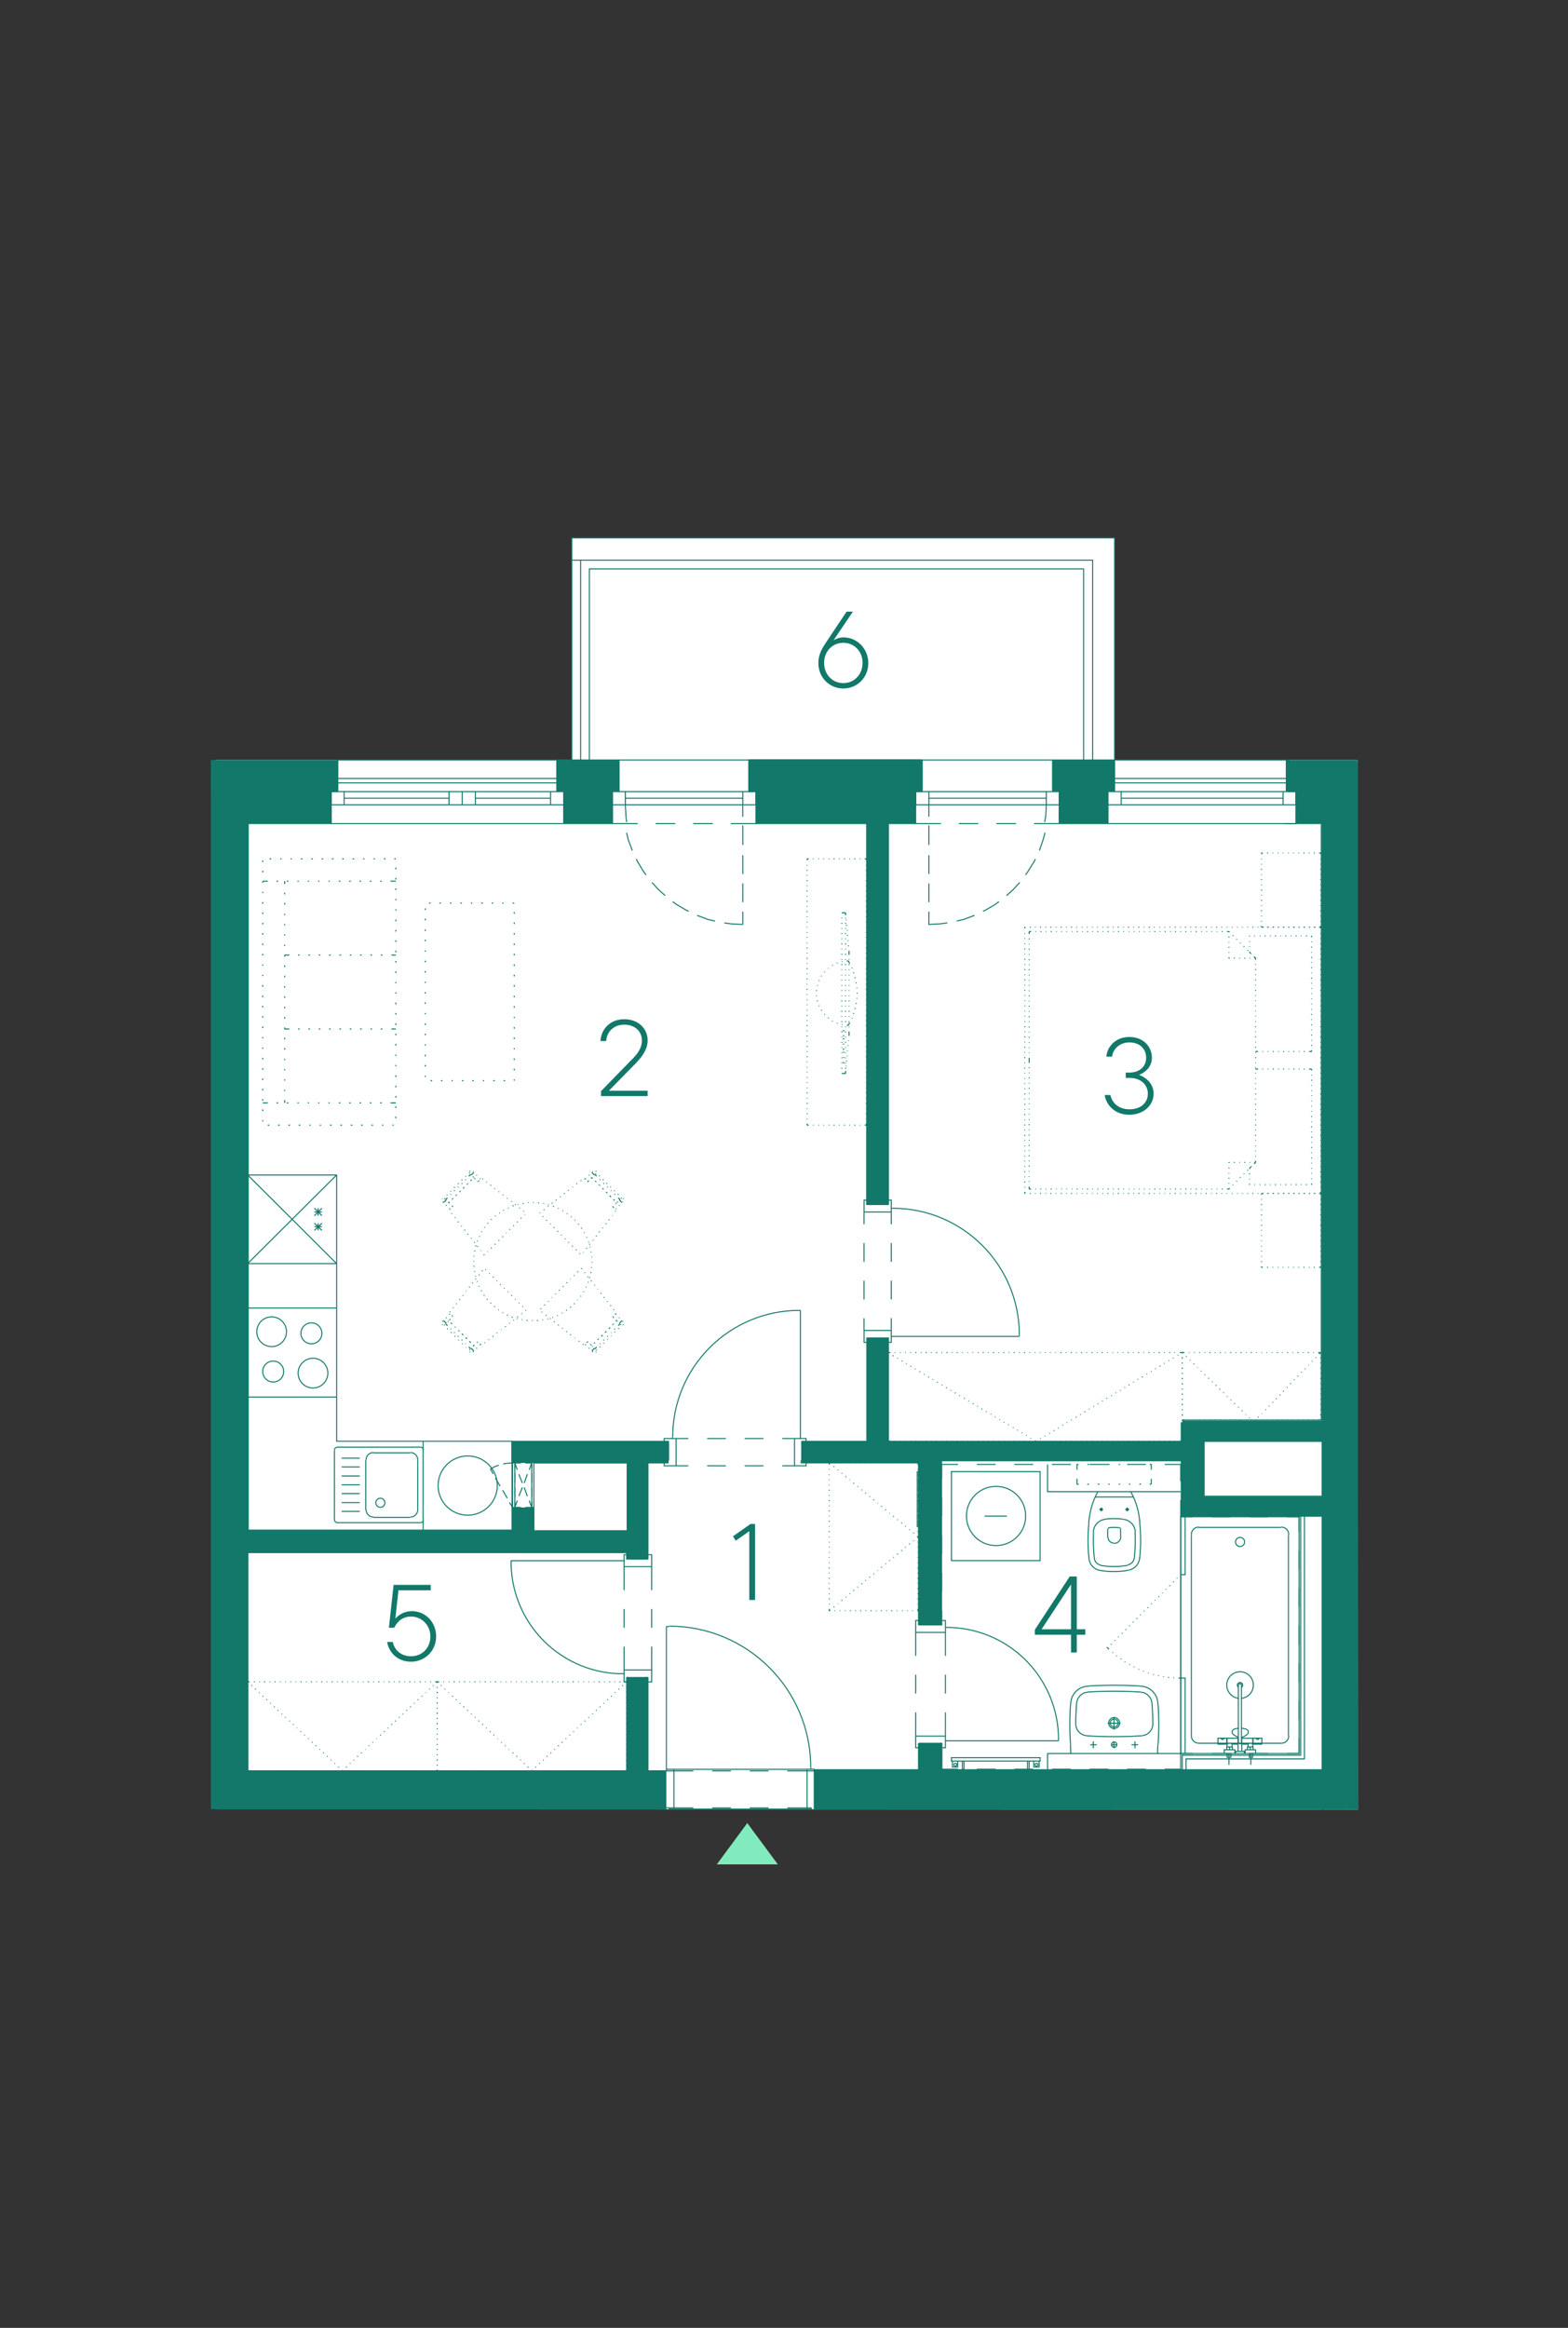 <?xml version="1.0" encoding="UTF-8"?><svg id="Vrstva_1" xmlns="http://www.w3.org/2000/svg" xmlns:xlink="http://www.w3.org/1999/xlink" viewBox="0 0 375.48 557.33"><rect x="0" y="0" width="375.48" height="557.33" fill="#333333" stroke="none"/><defs><style>.cls-1,.cls-2,.cls-3,.cls-4{stroke-width:0px;}.cls-1,.cls-5,.cls-6{fill:none;}.cls-7{clip-path:url(#clippath-4);}.cls-8{clip-path:url(#clippath-3);}.cls-9{clip-path:url(#clippath-2);}.cls-10{clip-path:url(#clippath-7);}.cls-11{clip-path:url(#clippath-6);}.cls-12{clip-path:url(#clippath-5);}.cls-2{fill:#127869;}.cls-5{stroke-linecap:round;stroke-linejoin:round;}.cls-5,.cls-6{stroke:#127869;stroke-width:.25px;}.cls-3{fill:#fff;}.cls-4{fill:#82ebbd;}</style><clipPath id="clippath-2"><rect class="cls-1" x="-150.36" y="128.66" width="475.55" height="417.84"/></clipPath><clipPath id="clippath-3"><rect class="cls-1" x="-150.36" y="128.66" width="475.55" height="417.84"/></clipPath><clipPath id="clippath-4"><rect class="cls-1" x="-150.36" y="128.66" width="475.55" height="417.84"/></clipPath><clipPath id="clippath-5"><rect class="cls-1" x="-150.36" y="128.66" width="475.55" height="417.84"/></clipPath><clipPath id="clippath-6"><rect class="cls-1" x="-150.36" y="128.66" width="475.55" height="417.84"/></clipPath><clipPath id="clippath-7"><rect class="cls-1" x="-150.36" y="128.66" width="475.55" height="417.84"/></clipPath></defs><polygon class="cls-3" points="136.86 128.78 136.93 181.96 60.75 181.96 51.55 181.96 51.55 433.13 325.19 433.23 325.11 181.96 266.9 181.96 266.9 128.78 136.86 128.78"/><g class="cls-9"><path class="cls-6" d="M58.93,366.91v4.05M324.73,345.68v4.05M219.95,424.51h5.33M219.95,349.73h5.33M225.28,417.38h-5.33M225.28,389.03h-5.33M219.28,409.96v5.7M219.28,400.96v4.5M219.28,390.83v5.62M226.4,409.96v5.7M226.4,400.96v4.5M226.4,390.83v5.62M253.48,416.78h-27.07M253.48,416.74c.08-7.21-2.75-14.16-7.85-19.26-5.1-5.1-12.04-7.93-19.26-7.85M219.95,387.98h-.67v2.85M226.4,390.83v-2.85h-.75M226.4,390.83h-7.12M219.95,418.43h-.67v-2.78M226.4,415.66v2.78h-.75M226.4,415.66h-7.12M225.28,417.38v7.12M225.28,349.73v39.3M219.95,417.38v7.12M219.95,349.73v39.3M224.45,417.38v7.12M224.45,349.73v39.3M220.85,417.38v7.12M220.85,349.73v39.3M212.23,288.38h-4.12M244.1,319.66v.3M244.1,319.62c0-16.75-13.58-30.34-30.34-30.34M213.43,289.28h.3M213.43,293.11v-2.93M213.43,302.11v-4.5M213.43,311.11v-4.5M213.43,318.53v-2.93M206.9,293.11v-2.93M206.9,302.11v-4.5M206.9,311.11v-4.5M206.9,318.53v-2.93M244.1,319.96h-30.67M207.58,321.38h-.67v-2.85M213.43,318.53v2.85h-.67M213.43,318.53h-6.52M207.58,287.33h-.67v2.85M213.43,290.18v-2.85h-.67M213.43,290.18h-6.52M208.1,320.33h4.12M191.98,345.68v4.05M160.1,345.68v4.05M191.38,313.73h.3M191.42,313.73c-16.75,0-30.34,13.58-30.34,30.34M161,344.41v-.3M164.83,344.41h-2.92M173.83,344.41h-4.5M182.83,344.41h-4.5M190.25,344.41h-2.93M164.83,350.93h-2.92M173.83,350.93h-4.5M182.83,350.93h-4.5M190.25,350.93h-2.93M191.68,313.73v30.68M193.03,350.26v.67h-2.77M190.25,344.41h2.77v.68M190.25,344.41v6.52M159.05,350.26v.67h2.85M161.9,344.41h-2.85v.68M161.9,344.41v6.52M150.73,424.51h4.05M150.73,401.63h4.05M156.05,394.21v5.62M156.05,385.21v4.5M156.05,375.08v5.62M149.45,394.21v5.62M149.45,385.21v4.5M149.45,375.08v5.62M122.38,373.66h27.07M122.38,373.62c-.08,7.21,2.75,14.16,7.85,19.26,5.1,5.1,12.04,7.93,19.26,7.85M155.3,372.23h.75v2.85M149.45,375.08v-2.85h.75M149.45,375.08h6.6M155.3,402.68h.75v-2.85M149.45,399.83v2.85h.75M149.45,399.83h6.6M154.78,373.28h-4.05M154.78,401.63h-4.05M283.78,349.73v12.6h33.15v-4.12M287.83,358.21h29.1M316.93,340.51v4.05M283.78,340.51v5.17M316.93,344.56h-29.1v13.65M316.93,340.51h-33.15M123.28,366.91v-21.23M127.33,366.91v-17.18M150.73,366.91v-17.18M154.78,401.63v22.87M154.78,349.73v23.55M127.33,366.91h23.4M58.93,366.91h64.35M150.73,401.63v22.87M150.73,370.96v2.32M58.93,370.96l91.8-.07M160.1,345.68h-36.82M208.1,345.68h-16.12M283.78,345.68h-71.55M150.73,349.73h-23.4M160.1,349.73h-5.32M283.78,349.73h-91.8M208.1,196.66h4.12M208.1,320.33v25.35M208.1,196.66v91.73M212.23,320.33v25.35M212.23,196.66v91.73M166.03,423.98h-6.45M175.03,423.98h-4.5M184.03,423.98h-4.5M194.98,423.98h-6.45M159.58,423.61v-34.2M159.58,423.98v-.38h1.8v9.53h-1.12v-.3M194.98,423.98v-.38h-1.72v9.53h1.05v-.3M160.25,389.41h-.68M194.15,423.19c0-18.7-15.16-33.86-33.86-33.86M194.15,423.61v-.38M193.25,433.13h-31.88M193.25,423.61h-31.88"/></g><path class="cls-5" d="M218.75,189.53h.52v7.65h-6.52v91.2h-.52M310.85,189.53h-.53v7.65h6.08v142.8h-33.15v5.1h-70.5v-24.75h-.52"/><line class="cls-6" x1="307.55" y1="197.18" x2="310.33" y2="197.18"/><path class="cls-5" d="M160.11,432.81H50.84M191.98,345.68v-.6h15.6v-24.75h.52M78.8,189.53h.52v7.65h-19.88v169.2h63.3v-21.3h37.35v.6M181.55,189.53h-.53v7.65h26.55v91.2h.52"/><g class="cls-8"><path class="cls-6" d="M235.79,362.98h5.32M245.61,362.95c0-3.91-3.17-7.09-7.09-7.09s-7.09,3.17-7.09,7.09,3.17,7.09,7.09,7.09,7.09-3.17,7.09-7.09M227.84,373.63h21.23v-21.3h-21.23v21.3ZM243.74,420.81h-15.9v.82h15.9M246.44,421.63v1.95h-.38M246.06,421.63v1.95M247.56,421.63h1.27v1.43h-1.27v-1.43ZM248.2,422.16c-.19,0-.34.15-.34.34s.15.34.34.34.34-.15.34-.34-.15-.34-.34-.34M243.74,421.63h5.33v-.82h-5.33M228.74,420.81h-.9M230.46,421.63v1.95h.38M230.84,421.63v1.95M229.34,421.63h-1.27v1.43h1.27v-1.43ZM228.77,422.16c-.19,0-.34.15-.34.34s.15.34.34.34.34-.15.34-.34-.15-.34-.34-.34M250.86,350.61v6.52h31.88M275.69,354.06v1.28M275.31,350.61h.38v1.27M272.84,350.61h.38M270.36,350.61h.3M267.89,350.61h.3M265.41,350.61h.3M262.86,350.61h.38M260.39,350.61h.38M257.91,351.88v-1.27h.38M258.29,355.33h-.38v-1.28M260.76,355.33h-.38M263.24,355.33h-.38M265.71,355.33h-.3M268.19,355.33h-.3M270.66,355.33h-.3M273.21,355.33h-.38M275.69,355.33h-.38M270.79,357.2c-.04-.09-.13-.15-.24-.15M263.09,357.13h7.43M263.12,357.06c-.1,0-.19.06-.24.15M262.84,357.24c-1.26,2.33-1.99,4.91-2.12,7.56M260.74,364.82c-.28,2.79-.27,5.59.05,8.38M260.78,373.2c.16,1.42,1.23,2.55,2.64,2.79M263.41,375.98c2.27.38,4.58.37,6.84-.04M270.29,375.91c1.39-.25,2.45-1.38,2.6-2.79M272.9,373.16c.31-2.77.32-5.57.04-8.34M272.96,364.8c-.14-2.65-.86-5.23-2.12-7.56M264.65,363.75c-1.55.17-2.75,1.44-2.83,3M271.86,366.75c-.08-1.54-1.26-2.81-2.79-2.99M269.02,363.72c-1.45-.18-2.92-.19-4.37-.02M262.05,373.06c.1.85.74,1.53,1.58,1.67M270.06,374.65c.83-.15,1.47-.83,1.56-1.67M261.87,366.75c-.11,2.1-.05,4.21.18,6.31M263.61,374.8c2.13.36,4.31.35,6.43-.04M271.63,373.02c.23-2.08.29-4.17.18-6.25M271.34,358.41h-9.07M269.95,361.63c.14,0,.26-.12.26-.26s-.12-.26-.26-.26-.26.12-.26.26.12.26.26.26M270.36,361.41h-.9M269.91,361.86v-.9M263.73,361.63c.14,0,.26-.12.26-.26s-.12-.26-.26-.26-.26.12-.26.26.12.26.26.26M263.24,361.41h.9M268.34,366.1c0-.19-.15-.34-.34-.34M265.67,365.76c-.19,0-.34.15-.34.34M267.95,365.75c-.77-.09-1.54-.09-2.31,0M263.69,361.86v-.9M265.34,368.05c0,.77.62,1.39,1.39,1.39M265.26,366.13v1.95M268.34,366.13v1.95M266.77,369.51c.84.01,1.54-.62,1.63-1.45M262.64,417.73h-1.58M261.81,416.91v1.65M270.96,417.73h1.58M271.79,416.91v1.65M277.26,417.73l-.08,1.88M277.31,417.69c.24-3.24.24-6.5,0-9.74M277.26,407.94c0-2.34-1.9-4.24-4.24-4.24M273,403.66c-4.13-.24-8.28-.24-12.41,0M260.65,403.71c-2.34,0-4.24,1.9-4.24,4.24M256.36,407.95c-.24,3.24-.24,6.5,0,9.74M256.41,419.61l-.08-1.88M256.41,419.58c0,.14.12.25.26.25M276.96,419.83h-20.32M277,419.83c.14,0,.26-.11.26-.25M257.61,412.74c0,1.49,1.15,2.72,2.64,2.81M273.42,415.55c1.49-.09,2.64-1.32,2.64-2.81M260.25,415.58c4.37.27,8.74.27,13.11,0M275.83,407.73c-.11-1.4-1.23-2.51-2.64-2.59M260.48,405.14c-1.4.08-2.53,1.19-2.64,2.59M276.06,412.74c0-1.67-.07-3.34-.2-5.01M257.81,407.73c-.13,1.66-.2,3.34-.2,5.01M273.16,405.1c-4.24-.25-8.48-.25-12.72,0M266.01,417.73h1.57M267.74,412.52c0-.52-.42-.94-.94-.94s-.94.42-.94.94.42.94.94.94.94-.42.94-.94M268.11,412.52c0-.72-.59-1.31-1.31-1.31s-1.31.59-1.31,1.31.59,1.31,1.31,1.31,1.31-.59,1.31-1.31M265.26,412.56h3.07M266.76,414.13v-3.07M267.44,417.69c0-.35-.29-.64-.64-.64s-.64.29-.64.64.29.64.64.64.64-.29.64-.64M266.76,416.91v1.65M250.86,423.58v-3.75h31.88v-56.7M312.36,362.31v58.8h-28.35v3.38M311.46,362.31v57.9h-28.35v4.27M229.41,423.58h-3.9v-6.22h-.38M238.41,423.58h-4.5M247.41,423.58h-4.5M256.41,423.58h-4.5M265.41,423.58h-4.5M274.41,423.58h-4.5M285.66,419.83h-2.93v3.75h-3.82M294.66,419.83h-4.5M303.66,419.83h-4.5M311.09,416.23v3.6h-2.92M311.09,407.23v4.5M311.09,398.23v4.5M311.09,389.23v4.5M311.09,380.23v4.5M311.09,371.23v4.5M308.16,363.13h2.92v3.6M299.16,363.13h4.5M290.16,363.13h4.5M282.74,359.16v3.97h2.93M278.91,350.61h3.82v4.05M269.91,350.61h4.5M260.91,350.61h4.5M251.91,350.61h4.5M242.91,350.61h4.5M233.91,350.61h4.5M225.51,354.06v-3.45h3.9M225.51,363.06v-4.5M225.51,372.06v-4.5M225.51,381.06v-4.5M225.14,389.01h.38v-3.45"/></g><polyline class="cls-5" points="191.84 349.71 191.84 350.23 219.81 350.23 219.81 349.71"/><path class="cls-6" d="M198.81,385.48l-.22.15M199.79,384.66l-.15.15M200.69,383.91l-.07.07M201.66,383.08l-.15.15M202.64,382.33l-.15.07M203.54,381.51l-.07.15M204.51,380.68l-.15.15M205.49,379.93l-.15.07M206.46,379.11l-.15.15M207.36,378.36l-.15.08M208.34,377.53l-.15.15M209.31,376.78l-.15.07M210.21,375.96l-.08.07M211.19,375.13l-.15.15M212.16,374.38l-.15.07M213.06,373.56l-.07.15M214.04,372.81l-.15.07M215.01,371.98l-.15.15M215.99,371.16l-.15.15M216.89,370.41l-.15.07M217.86,369.58l-.15.15M218.84,368.83l-.15.07M219.66,367.78l.15.15-.15.22M218.69,366.96l.15.15M217.71,366.21l.15.07M216.74,365.38l.15.07M215.84,364.56l.15.15M214.86,363.81l.15.07M213.89,362.98l.15.15M212.99,362.23l.07.08M212.01,361.41l.15.15M211.04,360.58l.15.15M210.14,359.83l.08.07M209.16,359.01l.15.15M208.19,358.26l.15.07M207.21,357.43l.15.15M206.31,356.68l.15.07M205.34,355.86l.15.08M204.36,355.03l.15.15M203.46,354.28l.07.07M202.49,353.46l.15.15M201.51,352.71l.15.07M200.61,351.88l.07.15M199.64,351.06l.15.15M198.59,350.23l.22.15M198.74,350.23h-.15M200.01,350.23h-.15M201.21,350.23h-.15M202.49,350.23h-.15M203.76,350.23h-.23M204.96,350.23h-.15M206.24,350.23h-.23M207.44,350.23h-.15M208.71,350.23h-.23M209.91,350.23h-.15M211.19,350.23h-.22M212.39,350.23h-.15M213.66,350.23h-.23M214.86,350.23h-.15M216.14,350.23h-.15M217.34,350.23h-.15M218.61,350.23h-.15M219.81,350.68v-.45h-.15M219.81,351.88v-.15M219.81,353.16v-.15M219.81,354.36v-.15M219.81,355.63v-.15M219.81,356.91v-.22M219.81,358.11v-.15M219.81,359.38v-.23M219.81,360.58v-.15M219.81,361.86v-.22M219.81,363.06v-.15M219.81,364.33v-.23M219.81,365.53v-.15M219.81,366.81v-.23M219.81,368.01v-.15M219.81,369.28v-.15M219.81,370.48v-.15M219.81,371.76v-.15M219.81,372.96v-.15M219.81,374.23v-.15M219.81,375.51v-.23M219.81,376.71v-.15M219.81,377.98v-.22M219.81,379.18v-.15M219.81,380.46v-.23M219.81,381.66v-.15M219.81,382.93v-.23M219.81,384.13v-.15M219.66,385.63h.15v-.45M218.46,385.63h.15M217.19,385.63h.15M215.99,385.63h.15M214.71,385.63h.15M213.44,385.63h.23M212.24,385.63h.15M210.96,385.63h.22M209.76,385.63h.15M208.49,385.63h.23M207.29,385.63h.15M206.01,385.63h.23M204.81,385.63h.15M203.54,385.63h.23M202.34,385.63h.15M201.06,385.63h.15M199.86,385.63h.15M198.59,385.18v.45h.15M198.59,383.98v.15M198.59,382.71v.23M198.59,381.51v.15M198.59,380.23v.23M198.59,379.03v.15M198.59,377.76v.22M198.59,376.56v.15M198.59,375.28v.23M198.59,374.08v.15M198.59,372.81v.15M198.59,371.61v.15M198.59,370.33v.15M198.59,369.13v.15M198.59,367.86v.15M198.59,366.58v.23M198.59,365.38v.15M198.59,364.11v.23M198.59,362.91v.15M198.59,361.63v.22M198.59,360.43v.15M198.59,359.16v.23M198.59,357.96v.15M198.59,356.68v.22M198.59,355.48v.15M198.59,354.21v.15M198.59,353.01v.15M198.59,351.73v.15M198.59,350.23v.45"/><path class="cls-5" d="M150.59,401.61h-.52v22.35H59.31v-52.5h90.75v1.8h.52M154.64,401.61h.52v22.35h4.27M154.64,373.26h.52v-23.02h4.8v-.52"/><path class="cls-6" d="M268.19,332.91l.15-.07M267.14,333.51l.15-.08M266.09,334.18l.15-.07M264.96,334.86l.15-.15M263.91,335.46l.15-.07M262.86,336.13l.15-.08M261.81,336.73l.15-.07M260.76,337.41l.15-.07M259.71,338.08l.15-.15M258.66,338.68l.15-.07M257.61,339.36l.15-.15M256.49,339.96l.15-.07M255.44,340.63l.15-.08M254.39,341.23l.15-.07M253.34,341.91l.15-.07M252.29,342.58l.15-.15M251.24,343.18l.15-.07M250.19,343.86l.15-.07M249.06,344.46l.15-.07M247.86,344.91l.22.15h.08M246.74,344.31l.15.08M245.69,343.63l.15.07M244.64,343.03l.15.07M243.59,342.36l.15.07M242.54,341.76l.15.07M241.41,341.08l.15.07M240.36,340.48l.15.07M239.31,339.81l.15.08M238.26,339.21l.15.07M237.21,338.53l.15.07M236.09,337.93l.15.08M235.04,337.26l.15.15M233.99,336.66l.15.07M232.94,335.98l.15.15M231.89,335.38l.15.07M230.84,334.71l.15.15M229.71,334.11l.15.07M228.66,333.43l.15.15M227.61,332.83l.15.07M226.56,332.16l.15.15M225.51,331.56l.15.08M224.39,330.88l.15.15M223.34,330.28l.15.07M222.29,329.61l.15.15M221.24,329.01l.15.07M220.19,328.33l.15.15M219.06,327.73l.15.07M218.01,327.06l.15.15M216.96,326.46l.15.07M215.91,325.78l.15.15M214.86,325.18l.15.08M213.74,324.51l.22.15M212.61,323.83l.22.15M282.51,345.06h.6M281.24,345.06h.15M279.96,345.06h.23M278.76,345.06h.15M277.49,345.06h.22M276.29,345.06h.15M275.01,345.06h.23M273.81,345.06h.15M272.54,345.06h.23M271.34,345.06h.15M270.06,345.06h.23M268.86,345.06h.15M267.59,345.06h.15M266.39,345.06h.15M265.11,345.06h.15M263.84,345.06h.23M262.64,345.06h.15M261.36,345.06h.22M260.16,345.06h.15M258.89,345.06h.23M257.69,345.06h.15M256.41,345.06h.23M255.21,345.06h.15M253.94,345.06h.23M252.74,345.06h.15M251.46,345.06h.15M250.26,345.06h.15M248.99,345.06h.15M247.79,345.06h.15M246.51,345.06h.15M245.24,345.06h.22M244.04,345.06h.15M242.76,345.06h.23M241.56,345.06h.15M240.29,345.06h.23M239.09,345.06h.15M237.81,345.06h.23M236.61,345.06h.15M235.34,345.06h.23M234.14,345.06h.15M232.86,345.06h.15M231.66,345.06h.15M230.39,345.06h.15M229.11,345.06h.22M227.91,345.06h.15M226.64,345.06h.23M225.44,345.06h.15M224.16,345.06h.23M222.96,345.06h.15M221.69,345.06h.23M220.49,345.06h.15M219.21,345.06h.23M218.01,345.06h.15M216.74,345.06h.15M215.54,345.06h.15M214.26,345.06h.15M212.61,344.91v.15h.6M212.61,343.71v.15M212.61,342.43v.15M212.61,341.16v.23M212.61,339.96v.15M212.61,338.68v.23M212.61,337.48v.15M212.61,336.21v.22M212.61,335.01v.15M212.61,333.73v.23M212.61,332.53v.15M212.61,331.26v.22M212.61,330.06v.15M212.61,328.78v.15M212.61,327.58v.15M212.61,326.31v.15M212.61,325.03v.23M213.21,323.83h-.6v.15M214.41,323.83h-.15M215.69,323.83h-.15M216.89,323.83h-.15M218.16,323.83h-.15M219.44,323.83h-.23M220.64,323.83h-.15M221.91,323.83h-.23M223.11,323.83h-.15M224.39,323.83h-.23M225.59,323.83h-.15M226.86,323.83h-.23M228.06,323.83h-.15M229.34,323.83h-.22M230.54,323.83h-.15M231.81,323.83h-.15M233.01,323.83h-.15M234.29,323.83h-.15M235.56,323.83h-.23M236.76,323.83h-.15M238.04,323.83h-.23M239.24,323.83h-.15M240.51,323.83h-.23M241.71,323.83h-.15M242.99,323.83h-.23M244.19,323.83h-.15M245.46,323.83h-.22M246.66,323.83h-.15M247.94,323.83h-.15M249.14,323.83h-.15M250.41,323.83h-.15M251.61,323.83h-.15M252.89,323.83h-.15M254.16,323.83h-.23M255.36,323.83h-.15M256.64,323.83h-.23M257.84,323.83h-.15M259.11,323.83h-.23M260.31,323.83h-.15M261.59,323.83h-.22M262.79,323.83h-.15M264.06,323.83h-.23M265.26,323.83h-.15M266.54,323.83h-.15M267.74,323.83h-.15M269.01,323.83h-.15M270.29,323.83h-.23M271.49,323.83h-.15M272.76,323.83h-.23M273.96,323.83h-.15M275.24,323.83h-.23M276.44,323.83h-.15M277.71,323.83h-.22M278.91,323.83h-.15M280.19,323.83h-.23M281.39,323.83h-.15M283.11,323.98v-.15h-.6M283.11,325.26v-.23M283.11,326.46v-.15M283.11,327.73v-.15M283.11,328.93v-.15M283.11,330.21v-.15M283.11,331.48v-.22M283.11,332.68v-.15M283.11,333.96v-.23M283.11,335.16v-.15M283.11,336.43v-.22M283.11,337.63v-.15M283.11,338.91v-.23M283.11,340.11v-.15M283.11,341.38v-.23M283.11,342.58v-.15M283.11,343.86v-.15M283.11,345.06v-.15"/><path class="cls-6" d="M59.31,405.36v-.22M59.31,406.56v-.15M59.31,407.83v-.23M59.31,409.03v-.15M59.31,410.31v-.22M59.31,411.51v-.15M59.31,412.78v-.23M59.31,413.98v-.15M59.31,415.26v-.15M59.31,416.46v-.15M59.31,417.73v-.15M59.31,418.93v-.15M59.31,420.21v-.15M59.31,421.48v-.22M59.31,422.68v-.15M59.76,423.96h-.45v-.22M61.04,423.96h-.23M62.24,423.96h-.15M63.51,423.96h-.22M64.71,423.96h-.15M65.99,423.96h-.23M67.19,423.96h-.15M68.46,423.96h-.15M69.66,423.96h-.15M70.94,423.96h-.15M72.21,423.96h-.23M73.41,423.96h-.15M74.69,423.96h-.22M75.89,423.96h-.15M77.16,423.96h-.23M78.36,423.96h-.15M79.64,423.96h-.22M80.84,423.96h-.15M82.11,423.96h-.23M83.31,423.96h-.15M84.59,423.96h-.15M85.79,423.96h-.15M87.06,423.96h-.15M88.34,423.96h-.23M89.54,423.96h-.15M90.81,423.96h-.22M92.01,423.96h-.15M93.29,423.96h-.23M94.49,423.96h-.15M95.76,423.96h-.22M96.96,423.96h-.15M98.24,423.96h-.23M99.44,423.96h-.15M100.71,423.96h-.23M101.91,423.96h-.15M103.19,423.96h-.15M104.69,423.73v.22h-.45M104.69,422.53v.15M104.69,421.26v.22M104.69,420.06v.15M104.69,418.78v.15M104.69,417.58v.15M104.69,416.31v.15M104.69,415.11v.15M104.69,413.83v.15M104.69,412.56v.23M104.69,411.36v.15M104.69,410.08v.22M104.69,408.88v.15M104.69,407.61v.23M104.69,406.41v.15M104.69,405.13v.22M104.69,403.93v.15M104.69,402.66v.23M315.89,324.21l.38-.38M315.06,325.11l.08-.15M314.16,325.93l.15-.08M313.34,326.83l.08-.07M312.44,327.73l.15-.07M311.61,328.63l.07-.15M310.71,329.53l.15-.15M309.89,330.43l.07-.15M308.99,331.33l.15-.15M308.16,332.23l.08-.15M307.26,333.13l.15-.15M306.44,334.03l.15-.15M305.54,334.93l.15-.15M304.71,335.76l.15-.07M303.81,336.66l.15-.07M302.99,337.56l.15-.08M302.16,338.46l.08-.07M301.26,339.36l.15-.15M299.99,340.33l.22.15.3-.38M299.16,339.43l.08.15M298.26,338.61l.07.08M297.36,337.71l.15.15M296.46,336.88l.15.07M295.56,335.98l.15.15M294.66,335.16l.15.07M293.84,334.26l.08.15M292.94,333.36l.08.15M292.04,332.53l.15.15M291.14,331.63l.15.15M290.24,330.81l.15.07M289.34,329.91l.15.15M288.44,329.08l.15.07M287.61,328.18l.07.15M286.71,327.36l.08.08M285.81,326.46l.15.15M284.91,325.63l.15.07M284.01,324.73l.15.15M283.11,323.83l.15.15M315.66,323.83h.6M314.46,323.83h.15M313.19,323.83h.23M311.99,323.83h.15M310.71,323.83h.23M309.51,323.83h.15M308.24,323.83h.22M307.04,323.83h.15M305.76,323.83h.23M304.56,323.83h.15M303.29,323.83h.15M302.09,323.83h.15M300.81,323.83h.15M299.54,323.83h.23M298.34,323.83h.15M297.06,323.83h.23M295.86,323.83h.15M294.59,323.83h.23M293.39,323.83h.15M292.11,323.83h.22M290.91,323.83h.15M289.64,323.83h.23M288.44,323.83h.15M287.16,323.83h.15M285.96,323.83h.15M284.69,323.83h.15M283.11,323.91v-.07h.52M283.11,325.18v-.23M283.11,326.38v-.15M283.11,327.66v-.22M283.11,328.86v-.15M283.11,330.13v-.23M283.11,331.33v-.15M283.11,332.61v-.15M283.11,333.81v-.15M283.11,335.08v-.15M283.11,336.28v-.15M283.11,337.56v-.15M283.11,338.83v-.23M283.64,339.96h-.52v-.07M284.84,339.96h-.15M286.11,339.96h-.15M287.31,339.96h-.15M288.59,339.96h-.15M289.86,339.96h-.23M291.06,339.96h-.15M292.34,339.96h-.22M293.54,339.96h-.15M294.81,339.96h-.23M296.01,339.96h-.15M297.29,339.96h-.23M298.49,339.96h-.15M299.76,339.96h-.23M300.96,339.96h-.15M302.24,339.96h-.15M303.44,339.96h-.15M304.71,339.96h-.15M305.99,339.96h-.23M307.19,339.96h-.15M308.46,339.96h-.22M309.66,339.96h-.15M310.94,339.96h-.23M312.14,339.96h-.15M313.41,339.96h-.23M314.61,339.96h-.15M316.26,339.88v.07h-.6M316.26,338.61v.23M316.26,337.41v.15M316.26,336.13v.15M316.26,334.93v.15M316.26,333.66v.15M316.26,332.46v.15M316.26,331.18v.15M316.26,329.91v.23M316.26,328.71v.15M316.26,327.43v.22M316.26,326.23v.15M316.26,324.96v.23M316.26,323.83v.07M283.04,323.91l.08-.07M281.99,324.51l.15-.07M280.86,325.18l.15-.08M279.81,325.78l.15-.07M278.76,326.46l.15-.07M277.71,327.13l.15-.15M276.66,327.73l.15-.07M275.61,328.41l.15-.07M274.56,329.01l.15-.07M273.44,329.68l.23-.08M272.39,330.28l.15-.07M271.34,330.96l.15-.07M270.29,331.63l.15-.15M269.24,332.23l.15-.07"/><path class="cls-6" d="M107.39,405.21l.07.08M106.49,404.31l.08.15M105.59,403.48l.07.15M104.69,402.66l.07.07M149.61,402.66h.45M148.34,402.66h.23M147.14,402.66h.15M145.86,402.66h.22M144.66,402.66h.15M143.39,402.66h.23M142.19,402.66h.15M140.91,402.66h.15M139.71,402.66h.15M138.44,402.66h.15M137.16,402.66h.23M135.96,402.66h.15M134.69,402.66h.23M133.49,402.66h.15M132.21,402.66h.23M131.01,402.66h.15M129.74,402.66h.22M128.54,402.66h.15M127.26,402.66h.23M126.06,402.66h.15M124.79,402.66h.15M123.59,402.66h.15M122.31,402.66h.15M121.11,402.66h.15M119.84,402.66h.15M118.56,402.66h.23M117.36,402.66h.15M116.09,402.66h.23M114.89,402.66h.15M113.61,402.66h.23M112.41,402.66h.15M111.14,402.66h.22M109.94,402.66h.15M108.66,402.66h.23M107.46,402.66h.15M106.19,402.66h.15M104.69,402.88v-.22h.45M104.69,404.08v-.15M104.69,405.36v-.23M104.69,406.56v-.15M104.69,407.83v-.22M104.69,409.03v-.15M104.69,410.31v-.23M104.69,411.51v-.15M104.69,412.78v-.23M104.69,413.98v-.15M104.69,415.26v-.15M104.69,416.46v-.15M104.69,417.73v-.15M104.69,418.93v-.15M104.69,420.21v-.15M104.69,421.48v-.22M104.69,422.68v-.15M105.14,423.96h-.45v-.22M106.34,423.96h-.15M107.61,423.96h-.15M108.89,423.96h-.23M110.09,423.96h-.15M111.36,423.96h-.22M112.56,423.96h-.15M113.84,423.96h-.23M115.04,423.96h-.15M116.31,423.96h-.23M117.51,423.96h-.15M118.79,423.96h-.23M119.99,423.96h-.15M121.26,423.96h-.15M122.46,423.96h-.15M123.74,423.96h-.15M124.94,423.96h-.15M126.21,423.96h-.15M127.49,423.96h-.23M128.69,423.96h-.15M129.96,423.96h-.22M131.16,423.96h-.15M132.44,423.96h-.23M133.64,423.96h-.15M134.91,423.96h-.23M136.11,423.96h-.15M137.39,423.96h-.23M138.59,423.96h-.15M139.86,423.96h-.15M141.06,423.96h-.15M142.34,423.96h-.15M143.61,423.96h-.23M144.81,423.96h-.15M146.09,423.96h-.22M147.29,423.96h-.15M148.56,423.96h-.23M150.06,423.73v.22h-.45M150.06,422.53v.15M150.06,421.26v.22M150.06,420.06v.15M150.06,418.78v.15M150.06,417.58v.15M150.06,416.31v.15M150.06,415.11v.15M150.06,413.83v.15M150.06,412.56v.23M150.06,411.36v.15M150.06,410.08v.23M150.06,408.88v.15M150.06,407.61v.22M150.06,406.41v.15M150.06,405.13v.23M150.06,403.93v.15M150.06,402.66v.22M104.61,402.73l.08-.07M103.71,403.63l.07-.15M102.81,404.46l.07-.15M101.91,405.28l.07-.08M101.01,406.18l.07-.15M100.04,407.01l.15-.15M99.14,407.83l.15-.07M98.24,408.73l.15-.15M97.34,409.56l.15-.15M96.44,410.38l.15-.07M95.54,411.21l.15-.07M94.64,412.11l.15-.15M93.74,412.93l.15-.15M92.84,413.76l.15-.07M91.94,414.66l.15-.15M91.04,415.48l.15-.15M90.14,416.31l.07-.07M89.24,417.21l.08-.15M88.34,418.03l.07-.15M87.44,418.86l.07-.07M86.46,419.76l.15-.15M85.56,420.58l.15-.15M84.66,421.41l.15-.08M83.76,422.23l.15-.07M82.86,423.13l.15-.15M81.89,423.81l.15.15.07-.15M80.99,422.98l.15.15M80.09,422.16l.15.07M79.19,421.33l.15.08M78.29,420.43l.15.15M77.39,419.61l.15.15M76.49,418.78l.15.07M75.59,417.88l.15.15M74.69,417.06l.15.15M73.79,416.23l.15.07M72.89,415.33l.07.15M71.99,414.51l.08.15M71.09,413.68l.07.07M70.19,412.78l.07.15M69.29,411.96l.07.15M68.31,411.13l.15.07M67.41,410.31l.15.07M66.51,409.41l.15.15M65.61,408.58l.15.15M64.71,407.76l.15.07M63.81,406.86l.15.15M62.91,406.03l.15.15M62.01,405.21l.15.08M61.11,404.31l.15.15M60.21,403.48l.15.15M59.31,402.66l.15.07M104.24,402.66h.45M103.04,402.66h.15M101.76,402.66h.15M100.49,402.66h.23M99.29,402.66h.15M98.01,402.66h.22M96.81,402.66h.15M95.54,402.66h.23M94.34,402.66h.15M93.06,402.66h.22M91.86,402.66h.15M90.59,402.66h.23M89.39,402.66h.15M88.11,402.66h.23M86.91,402.66h.15M85.64,402.66h.15M84.44,402.66h.15M83.16,402.66h.15M81.89,402.66h.22M80.69,402.66h.15M79.41,402.66h.23M78.21,402.66h.15M76.94,402.66h.22M75.74,402.66h.15M74.46,402.66h.23M73.26,402.66h.15M71.99,402.66h.23M70.79,402.66h.15M69.51,402.66h.15M68.31,402.66h.15M67.04,402.66h.15M65.76,402.66h.22M64.56,402.66h.15M63.29,402.66h.23M62.09,402.66h.15M60.81,402.66h.22M59.31,402.88v-.22h.45M59.31,404.08v-.15"/><g class="cls-7"><path class="cls-6" d="M86.16,353.38h-4.35M101.39,347.19c0-.39-.32-.71-.71-.71M100.04,349.52c0-.97-.79-1.76-1.76-1.76M86.16,349.11h-4.35M86.16,351.21h-4.35M80.8,346.48c-.39,0-.71.32-.71.71M89.42,347.76c-.97,0-1.76.79-1.76,1.76M80.76,346.48h19.88M89.39,347.83h8.85M80.09,347.23v16.65M100.04,349.56v11.93M87.59,349.56v11.93M101.31,347.23v16.65M100.67,364.56c.39,0,.71-.32.71-.71M98.28,363.21c.97,0,1.76-.79,1.76-1.76M80.09,363.84c0,.39.32.71.71.71M86.16,361.86h-4.35M98.24,363.28h-8.85M100.64,364.56h-19.88M89.99,359.79c0,.6.49,1.09,1.09,1.09s1.09-.49,1.09-1.09-.49-1.09-1.09-1.09-1.09.49-1.09,1.09M86.16,357.58h-4.35M86.16,359.76h-4.35M86.16,355.48h-4.35M87.66,361.44c0,.97.79,1.76,1.76,1.76M112,348.58c-3.91,0-7.09,3.17-7.09,7.09s3.17,7.09,7.09,7.09M108.44,345.06h-7.12v21.3h7.12M112,362.76c3.92,0,7.09-3.17,7.09-7.09s-3.17-7.09-7.09-7.09M108.44,366.36h14.17v-21.3h-14.17M59.31,334.48h21.3v-21.3h-21.3v21.3ZM61.49,318.84c0,1.97,1.6,3.56,3.56,3.56s3.56-1.6,3.56-3.56-1.6-3.56-3.56-3.56-3.56,1.6-3.56,3.56M71.39,328.75c0,1.97,1.6,3.56,3.56,3.56s3.56-1.6,3.56-3.56-1.6-3.56-3.56-3.56-3.56,1.6-3.56,3.56M72.06,319.22c0,1.39,1.12,2.51,2.51,2.51s2.51-1.12,2.51-2.51-1.12-2.51-2.51-2.51-2.51,1.12-2.51,2.51M62.91,328.37c0,1.39,1.12,2.51,2.51,2.51s2.51-1.12,2.51-2.51-1.12-2.51-2.51-2.51-2.51,1.12-2.51,2.51M75.29,290.16h1.8M76.19,291.06v-1.8M75.29,291.06l1.8-1.8M75.29,289.26l1.8,1.8M75.29,293.68h1.8M76.19,294.58v-1.73M75.29,294.58l1.8-1.73M75.29,292.86l1.8,1.73M59.31,281.31v21.22h21.3v-21.22M80.61,302.53l-21.3-21.22h21.3M59.31,302.53l21.3-21.22M59.31,366.36h63.3v-21.3h-42v-63.75h-21.3v85.05ZM149.91,402.73l.15-.08M149.01,403.63l.15-.15M148.11,404.46l.15-.15M147.21,405.28l.15-.07M146.31,406.18l.15-.15M145.41,407.01l.15-.15M144.51,407.83l.15-.07M143.61,408.73l.15-.15M142.71,409.56l.15-.15M141.81,410.38l.15-.07M140.91,411.21l.15-.07M140.01,412.11l.15-.15M139.11,412.93l.08-.15M138.21,413.76l.08-.07M137.31,414.66l.07-.15M136.41,415.48l.07-.15M135.44,416.31l.15-.07M134.54,417.21l.15-.15M133.64,418.03l.15-.15M132.74,418.86l.15-.08M131.84,419.76l.15-.15M130.94,420.58l.15-.15M130.04,421.41l.15-.07M129.14,422.23l.15-.08M128.24,423.13l.15-.15M127.26,423.81l.08.15.15-.15M126.36,422.98l.15.15M125.46,422.16l.15.08M124.56,421.33l.15.07M123.66,420.43l.15.15M122.76,419.61l.15.15M121.86,418.78l.08.08M120.96,417.88l.08.15M120.06,417.06l.07.15M119.16,416.23l.07.07M118.19,415.33l.15.15M117.29,414.51l.15.15M116.39,413.68l.15.07M115.49,412.78l.15.15M114.59,411.96l.15.15M113.69,411.13l.15.07M112.79,410.31l.15.07M111.89,409.41l.15.15M110.99,408.58l.15.15M110.09,407.76l.15.07M109.19,406.86l.15.15M108.29,406.03l.15.15"/></g><polyline class="cls-5" points="194.84 423.96 219.81 423.96 219.81 424.48"/><path class="cls-6" d="M139.19,303.66l.15.15M69.29,228.66h-1.12M71.76,228.66h-.38M74.24,228.66h-.38M76.71,228.66h-.38M79.19,228.66h-.38M81.66,228.66h-.38M84.14,228.66h-.38M86.61,228.66h-.38M89.09,228.66h-.38M91.56,228.66h-.38M94.79,228.66h-1.05M69.29,246.36h-1.12M71.76,246.36h-.38M74.24,246.36h-.38M76.71,246.36h-.38M79.19,246.36h-.38M81.66,246.36h-.38M84.14,246.36h-.38M86.61,246.36h-.38M89.09,246.36h-.38M91.56,246.36h-.38M94.79,246.36h-1.05M68.16,211.63v-.68M68.16,214.11v-.38M68.16,216.58v-.38M68.16,219.06v-.3M68.16,221.53v-.3M68.16,224.01v-.3M68.16,226.48v-.3M68.16,229.03v-.38M68.16,231.51v-.38M68.16,233.98v-.38M68.16,236.46v-.38M68.16,238.93v-.38M68.16,241.41v-.38M68.16,243.88v-.38M68.16,246.36v-.38M68.16,248.83v-.38M68.16,251.31v-.38M68.16,253.78v-.3M68.16,256.26v-.3M68.16,258.73v-.3M68.16,261.21v-.3M68.16,264.06v-.67M64.11,210.96h-1.2M66.59,210.96h-.38M69.06,210.96h-.38M71.54,210.96h-.3M74.01,210.96h-.3M76.49,210.96h-.3M78.96,210.96h-.3M81.51,210.96h-.38M83.99,210.96h-.38M86.46,210.96h-.38M88.94,210.96h-.38M91.41,210.96h-.38M94.79,210.96h-1.27M64.11,264.06h-1.2M66.59,264.06h-.38M69.06,264.06h-.38M71.54,264.06h-.3M74.01,264.06h-.3M76.49,264.06h-.3M78.96,264.06h-.3M81.51,264.06h-.38M83.99,264.06h-.38M86.46,264.06h-.38M88.94,264.06h-.38M91.41,264.06h-.38M94.79,264.06h-1.27M94.79,208.11v-.38M94.79,210.58v-.38M94.79,213.06v-.38M94.79,215.53v-.3M94.79,218.01v-.3M94.79,220.56v-.38M94.79,223.03v-.38M94.79,225.51v-.38M94.79,227.98v-.38M94.79,230.46v-.38M94.79,232.93v-.38M94.79,235.41v-.3M94.79,237.88v-.3M94.79,240.43v-.38M94.79,242.91v-.38M94.79,245.38v-.38M94.79,247.86v-.38M94.79,250.33v-.38M94.79,252.81v-.3M94.79,255.28v-.3M94.79,257.83v-.38M94.79,260.31v-.38M94.79,262.78v-.38M94.79,265.26v-.38M94.79,267.73v-.38M93.96,269.38h.3M91.49,269.38h.3M88.94,269.38h.38M86.46,269.38h.38M83.99,269.38h.38M81.51,269.38h.38M79.04,269.38h.38M76.56,269.38h.3M74.09,269.38h.3M71.54,269.38h.38M69.06,269.38h.38M66.59,269.38h.38M64.11,269.38h.38M62.91,268.18v.3M62.91,265.63v.38M62.91,263.16v.38M62.91,260.68v.38M62.91,258.21v.38M62.91,255.73v.38M62.91,253.26v.38M62.91,250.78v.3M62.91,248.31v.3M62.91,245.76v.38M62.91,243.28v.38M62.91,240.81v.38M62.91,238.33v.38M62.91,235.86v.38M62.91,233.38v.3M62.91,230.91v.3M62.91,228.36v.38M62.91,225.88v.38M62.91,223.41v.38M62.91,220.93v.38M62.91,218.46v.38M62.91,215.98v.38M62.91,213.51v.3M62.91,211.03v.3M62.91,208.48v.38M62.91,206.01v.38M64.94,205.63h-.38M67.41,205.63h-.3M69.89,205.63h-.3M72.44,205.63h-.38M74.91,205.63h-.38M77.39,205.63h-.38M79.86,205.63h-.38M82.34,205.63h-.38M84.81,205.63h-.38M87.29,205.63h-.3M89.76,205.63h-.3M92.31,205.63h-.38M94.79,205.63h-.38M123.14,218.76v-.38M123.14,221.23v-.38M123.14,223.78v-.38M123.14,226.26v-.38M123.14,228.73v-.38M123.14,231.28v-.38M123.14,233.76v-.38M123.14,236.23v-.38M123.14,238.78v-.38M123.14,241.26v-.38M123.14,243.73v-.3M123.14,246.28v-.38M123.14,248.76v-.38M123.14,251.23v-.3M123.14,253.78v-.38M123.14,256.26v-.38M123.14,258.73v-.3M120.59,258.73h.38M118.11,258.73h.38M115.64,258.73h.3M113.09,258.73h.38M110.61,258.73h.38M108.14,258.73h.3M105.59,258.73h.37M103.11,258.73h.38M101.84,257.53v.3M101.84,254.98v.38M101.84,252.51v.38M101.84,250.03v.3M101.84,247.48v.38M101.84,245.01v.38M101.84,242.53v.3M101.84,239.98v.38M101.84,237.51v.38M101.84,235.03v.3M101.84,232.48v.38M101.84,230.01v.38M101.84,227.53v.3M101.84,224.98v.38M101.84,222.51v.38M101.84,219.96v.38M101.84,217.48v.38M103.11,216.21h-.38M105.59,216.21h-.38M108.14,216.21h-.38M110.61,216.21h-.38M113.09,216.21h-.3M115.64,216.21h-.38M118.11,216.21h-.38M120.59,216.21h-.3M123.14,216.21h-.38"/><path class="cls-6" d="M113.24,280.48l.15.07M112.41,280.48l.15-.15M112.79,281.31l-.08-.15M113.61,282.13l-.07-.15M114.44,282.96l-.08-.15M116.84,299.61l-.07.07M117.74,298.71l-.15.15M118.64,297.81l-.15.15M119.54,296.91l-.15.15M120.44,296.01l-.15.15M121.26,295.18l-.08.07M122.16,294.28l-.15.15M123.06,293.38l-.15.15M123.96,292.48l-.15.15M124.86,291.58l-.15.15M125.69,290.76l-.08.08M125.31,289.93l.15.08M124.34,289.18l.15.08M123.36,288.36l.15.15M122.39,287.61l.15.07M121.41,286.86l.15.07M120.44,286.03l.08.15M119.39,285.28l.15.08M118.41,284.53l.15.08M117.44,283.71l.15.15M116.46,282.96l.15.07M115.49,282.21l.15.07M114.59,282.81l.15-.15M113.69,282.21l.15.07M112.79,282.58l.15-.15M111.96,283.48l.08-.15M111.06,284.38l.08-.15M110.16,285.21l.15-.08M109.26,286.11l.15-.08M108.36,287.01l.15-.15M107.54,287.91l.07-.15M108.29,288.81l-.08-.15M107.76,289.63l.07-.08M108.21,290.61l-.07-.15M109.04,291.58l-.15-.08M109.79,292.63l-.15-.15M110.54,293.61l-.08-.15M111.36,294.58l-.15-.15M112.11,295.56l-.15-.15M112.86,296.53l-.07-.15M113.69,297.51l-.15-.15M114.44,298.48l-.15-.15M115.19,299.46l-.08-.08M116.01,300.51l-.15-.15M112.56,321.28l.15.15M111.66,320.38l.15.15M110.76,319.48l.15.15M109.86,318.66l.15.07M109.04,317.76l.07.08M108.14,316.86l.07.15M107.24,316.41l.15-.07M106.34,317.31l.15-.15M107.24,318.21l-.15-.15M108.14,319.11l-.15-.15M109.04,320.01l-.15-.15M109.86,320.91l-.07-.15M110.76,321.81l-.08-.15M111.66,322.63l-.08-.07M112.56,323.08l-.15.15M113.46,322.18l-.15.15M114.89,322.03l.15-.15M114.06,322.86l.15-.15M113.24,323.68l.15-.15M112.41,323.68l.15.07M112.79,322.86l-.08.07M113.61,322.03l-.07.07M114.44,321.21l-.08.07M107.61,314.76l.15-.15M106.79,315.58l.15-.15M105.96,316.41l.15-.15M105.96,317.23l-.07-.15M106.79,316.86l-.08.07M107.61,316.03l-.07.07M108.44,315.21l-.08.07M125.09,312.81l.15.07M124.26,311.91l.07.15M123.36,311.01l.08.15M122.46,310.11l.15.15M121.56,309.28l.15.07M120.66,308.38l.15.08M119.76,307.48l.15.15M118.94,306.58l.08.15M118.04,305.68l.15.15M117.14,304.86l.15.07M116.24,303.96l.15.07M115.41,304.33l.15-.15M114.66,305.31l.15-.15M113.91,306.28l.07-.15M113.09,307.26l.15-.15M112.34,308.23l.15-.15M111.59,309.21l.08-.08M110.84,310.26l.08-.15M110.01,311.23l.15-.15M109.26,312.21l.07-.15M108.51,313.18l.07-.15M107.69,314.16l.15-.15M108.36,315.06l-.15-.15M107.69,315.96l.15-.15M108.14,316.86l-.15-.15M108.96,317.68l-.07-.07M109.86,318.58l-.07-.08M110.76,319.48l-.15-.15M111.66,320.38l-.15-.15M112.56,321.28l-.15-.15M113.39,322.18l-.08-.15M114.29,321.36l-.08.15M115.19,321.88l-.15-.07M116.16,321.43l-.15.07M117.14,320.68l-.15.07M118.11,319.86l-.15.15M119.09,319.11l-.15.07M120.06,318.36l-.08.07M121.11,317.53l-.15.15M122.09,316.78l-.15.07M123.06,316.03l-.15.07M124.04,315.21l-.15.15M125.01,314.46l-.15.07M125.99,313.71l-.15.07M146.84,317.08l.08-.15M145.94,317.98l.15-.15M145.04,318.88l.15-.15M144.14,319.78l.15-.15M143.24,320.61l.15-.07M142.34,321.51l.15-.07M141.96,322.41l-.15-.07M142.86,323.31l-.15-.15M143.76,322.41l-.15.15M144.59,321.51l-.07.15M145.49,320.61l-.07.15M146.39,319.78l-.08.07M147.29,318.88l-.15.08M148.19,317.98l-.15.15M148.64,317.08l.07.15M147.74,316.18l.08.15M147.51,314.76l-.08-.15M148.34,315.58l-.07-.15M149.16,316.41l-.08-.15M149.16,317.23l.15-.15M148.34,316.86l.15.07M147.51,316.03l.15.07M146.69,315.21l.15.07M140.31,322.03l-.15-.15M141.14,322.86l-.15-.15M141.96,323.68l-.15-.15M142.79,323.68l-.15.07M142.34,322.86l.15.07M141.51,322.03l.15.07M140.69,321.21l.15.07M138.29,304.56l.15-.15M137.46,305.46l.08-.15M136.56,306.28l.08-.07M135.66,307.18l.15-.15M134.76,308.08l.15-.15M133.86,308.98l.15-.15M133.04,309.88l.07-.15M132.14,310.71l.07-.08M131.24,311.61l.15-.07M130.34,312.51l.15-.15M129.44,313.41l.15-.15M129.81,314.23l-.08-.15M130.86,314.98l-.15-.15M131.84,315.73l-.15-.07M132.81,316.56l-.15-.15M133.79,317.31l-.15-.15M134.76,318.06l-.15-.07M135.74,318.88l-.15-.15M136.71,319.63l-.15-.15M137.69,320.38l-.08-.07M138.74,321.21l-.15-.15M139.71,321.96l-.15-.15M140.61,321.28l-.15.15M141.44,321.96l-.08-.15M142.34,321.51l-.07.15M143.24,320.68l-.15.07M144.14,319.78l-.15.15M145.04,318.88l-.15.15M145.94,317.98l-.15.15M146.76,317.08l-.08.15M147.66,316.26l-.15.08M146.84,315.36l.15.15M147.44,314.46l-.15.15M146.91,313.48l.15.15M146.16,312.51l.15.15M145.41,311.53l.07.15M144.59,310.56l.15.15M143.84,309.58l.15.15M143.09,308.61l.08.07M142.34,307.56l.08.15M141.51,306.58l.15.15M140.76,305.61l.07.15M140.01,304.63l.07.15"/><path class="cls-6" d="M108.89,284.98l-.15.15M109.79,284.16l-.15.08M110.69,283.26l-.15.15M111.51,282.36l-.07.15M112.71,281.16l-.45.45M106.19,287.91l.67-.6M113.46,280.71l-.6.6M112.26,322.48l.45.45M111.44,321.66l.07.07M110.54,320.76l.15.15M109.64,319.86l.15.15M108.74,319.03l.15.07M107.91,318.13l.08.15M106.71,316.93l.45.45M113.46,323.46l-.6-.68M106.19,316.18l.67.6M148.04,317.38l.45-.45M147.14,318.28l.15-.15M146.31,319.11l.07-.07M145.41,320.01l.15-.15M144.51,320.91l.15-.15M143.61,321.73l.15-.07M142.49,322.93l.38-.45M148.94,316.18l-.6.6M141.74,323.46l.6-.68M138.36,311.23l-.08.07M139.11,310.26l-.08.15M139.79,309.21l-.07.15M140.39,308.08l-.07.15M140.91,306.96l-.07.07v.07M141.21,305.76v.22M141.51,304.56v.23M141.66,303.36v.15M141.74,302.16v.15M141.74,300.88v.15M141.51,299.68l.08.15M141.29,298.48v.15M140.91,297.28l.08.15M140.46,296.16l.07.15M139.86,295.03l.08.15M139.19,293.98l.15.15M138.44,293.01l.15.15M137.61,292.11l.15.07M136.71,291.28l.15.07M135.74,290.53l.15.07M134.69,289.86l.15.07M133.64,289.26l.15.08M132.51,288.73v.07h.15M131.31,288.43h.15M130.11,288.13h.15M128.84,287.98h.23M127.64,287.91h.15M126.44,287.98l.15-.08M125.16,288.13h.23M123.96,288.36h.15M122.76,288.73l.23-.08M121.64,289.26l.15-.08M120.51,289.78l.15-.07M119.54,290.46l.15-.08M118.56,291.21l.07-.15M117.59,292.03l.15-.15M116.76,292.93l.15-.15M116.01,293.91l.08-.15M115.34,294.96l.07-.15M114.81,296.08l.07-.15M114.29,297.21v-.07l.08-.08M113.91,298.41l.08-.23M113.69,299.61v-.22M113.46,300.81l.07-.15M113.46,302.01v-.15M113.46,303.28v-.23M113.69,304.48l-.08-.15M113.91,305.68l-.07-.15M114.29,306.88l-.07-.15M114.74,308.01l-.08-.15M115.34,309.13l-.15-.15M116.01,310.18l-.15-.15M116.76,311.16l-.15-.15M117.59,312.06l-.15-.15M118.49,312.88l-.15-.15M119.46,313.63l-.15-.08M120.51,314.31l-.15-.07M121.64,314.91l-.23-.07M122.76,315.36h-.15l-.08-.07M123.89,315.73l-.15-.07M125.09,315.96h-.15M126.36,316.18l-.23-.07M127.56,316.18h-.15M128.84,316.18h-.23M130.04,315.96l-.15.07M131.24,315.73l-.15.07M132.44,315.36l-.15.07M133.56,314.91l-.15.07M134.69,314.31l-.15.08M135.74,313.63l-.15.15M136.71,312.88l-.15.15M137.61,312.06l-.15.15M142.64,282.81l-.15-.07M143.46,283.71l-.08-.15M144.36,284.61l-.08-.15M145.26,285.51l-.07-.15M146.16,286.41l-.15-.15M147.06,287.31l-.15-.15M147.96,287.68l-.15.15M148.86,286.78l-.15.15M147.96,285.88l.15.15M147.06,285.06l.15.08M146.16,284.16l.15.08M145.26,283.26l.15.15M144.36,282.36l.15.15M143.46,281.46l.15.15M142.64,281.08l.08-.15M141.74,281.91l.08-.07M140.31,282.13l-.15.08M141.14,281.31l-.15.08M141.96,280.48l-.15.07M142.79,280.48l-.15-.15M142.34,281.31l.15-.15M141.51,282.13l.15-.15M140.69,282.96l.15-.15M147.51,289.33l-.07.15M148.34,288.51l-.08.15M149.16,287.76l-.07.08M149.16,286.93l.15.08M148.34,287.31l.15-.15M147.51,288.13l.15-.15M146.69,288.96l.15-.15M130.04,291.36l-.07-.15M130.94,292.26l-.15-.15M131.84,293.08l-.15-.07M132.74,293.98l-.15-.15M133.64,294.88l-.15-.15M134.46,295.78l-.08-.15M135.36,296.68l-.08-.15M136.26,297.51l-.15-.08M137.16,298.41l-.15-.15M138.06,299.31l-.15-.15M138.89,300.21l-.07-.15M139.71,299.83l-.08.07M140.54,298.78l-.15.15M141.29,297.81l-.15.15M142.04,296.83l-.07.15M142.86,295.86l-.15.15M143.61,294.88l-.15.15M144.36,293.91l-.08.15M145.19,292.93l-.15.15M145.94,291.96l-.15.15M146.69,290.98l-.08.07M147.44,289.93l-.08.15M146.84,289.03l.15.15M147.44,288.21l-.08.07M147.06,287.31l.15.08M146.16,286.41l.15.15M145.26,285.51l.15.15M144.44,284.61l.07.15M143.54,283.78l.15.08M142.64,282.88l.15.08M141.74,281.98l.15.15M140.84,282.81l.15-.15M140.01,282.21l.08.15M139.04,282.73l.15-.15M138.06,283.48l.15-.15M137.09,284.23l.07-.08M136.04,285.06l.15-.15M135.06,285.81l.15-.15M134.09,286.56l.15-.07M133.11,287.38l.15-.15M132.14,288.13l.15-.15M131.16,288.88l.15-.08M130.19,289.71l.15-.15M129.21,290.46l.07-.15M108.36,287.08l-.15.07M109.26,286.18l-.15.08M110.16,285.28l-.15.08M111.06,284.38l-.15.15M111.89,283.48l-.07.15M112.79,282.58l-.07.15M113.24,281.68l.15.15M112.34,280.78l.15.15M111.44,281.68l.15-.07M110.54,282.58l.15-.15M109.64,283.48l.15-.15M108.74,284.38l.15-.15M107.91,285.28l.08-.15M107.01,286.18l.08-.15M106.56,287.08l-.15-.15M107.46,287.91l-.15-.07M107.61,289.33l.15.15M106.79,288.51l.15.15M105.96,287.76l.15.08M105.96,286.93l-.08.08M106.79,287.31l-.07-.15M107.61,288.13l-.08-.15M108.44,288.96l-.08-.15M114.89,282.13l.15.08M114.06,281.31l.15.08"/><path class="cls-6" d="M201.59,251.98v.15M201.59,250.71v.15M201.59,249.43v.23M201.59,248.23v.15M201.59,246.96v.23M201.59,245.76v.15M201.59,244.48v.23M201.59,243.28v.15M201.59,242.01v.23M201.59,240.81v.15M201.59,239.53v.22M201.59,238.33v.15M201.59,237.06v.15M201.59,235.86v.15M201.59,234.58v.15M201.59,233.38v.15M201.59,232.11v.15M201.59,230.83v.23M201.59,229.63v.15M201.59,228.36v.23M201.59,227.16v.15M201.59,225.88v.23M201.59,224.68v.15M201.59,223.41v.22M201.59,222.21v.15M201.59,220.93v.23M201.59,219.73v.15M201.59,218.53v.07M203.46,230.68l-.3-.6M204.06,231.81l-.07-.15M204.44,233.01l-.07-.22M204.81,234.21l-.07-.23M205.04,235.41l-.08-.23M205.19,236.61v-.15M205.26,237.88v-.22M205.19,239.08v-.15M205.04,240.36v-.23M204.74,241.56l.07-.23M204.36,242.76l.07-.22M203.99,243.88l.07-.15M203.16,245.46l.3-.6M202.79,245.46h.38M201.59,245.31h.15M200.39,244.93l.15.07M199.26,244.41l.15.07M198.29,243.66l.15.15M197.39,242.83l.15.08M196.64,241.78l.15.15M196.11,240.73l.07.15M195.74,239.53v.22M195.51,238.33v.15M195.51,237.06v.23M195.74,235.86v.15M196.19,234.73l-.07.15M196.71,233.61l-.07.15M197.46,232.63l-.07.15M198.36,231.81l-.08.07M199.41,231.06l-.15.07M200.54,230.53l-.15.07M201.74,230.23h-.15M203.16,230.08h-.38M193.64,205.63h-.38M194.84,205.63h-.15M196.11,205.63h-.15M197.31,205.63h-.15M198.59,205.63h-.15M199.86,205.63h-.23M201.06,205.63h-.15M202.34,205.63h-.22M203.54,205.63h-.15M204.81,205.63h-.23M206.01,205.63h-.15M207.44,205.63h-.38M207.44,205.93v-.3M207.44,207.21v-.15M207.44,208.48v-.23M207.44,209.68v-.15M207.44,210.96v-.23M207.44,212.16v-.15M207.44,213.43v-.23M207.44,214.63v-.15M207.44,215.91v-.23M207.44,217.11v-.15M207.44,218.38v-.22M207.44,219.58v-.15M207.44,220.86v-.15M207.44,222.06v-.15M207.44,223.33v-.15M207.44,224.53v-.15M207.44,225.81v-.15M207.44,227.08v-.23M207.44,228.28v-.15M207.44,229.56v-.23M207.44,230.76v-.15M207.44,232.03v-.23M207.44,233.23v-.15M207.44,234.51v-.22M207.44,235.71v-.15M207.44,236.98v-.23M207.44,238.18v-.15M207.44,239.46v-.15M207.44,240.66v-.15M207.44,241.93v-.15M207.44,243.21v-.23M207.44,244.41v-.15M207.44,245.68v-.23M207.44,246.88v-.15M207.44,248.16v-.23M207.44,249.36v-.15M207.44,250.63v-.22M207.44,251.83v-.15M207.44,253.11v-.23M207.44,254.31v-.15M207.44,255.58v-.15M207.44,256.78v-.15M207.44,258.06v-.15M207.44,259.26v-.15M207.44,260.53v-.15M207.44,261.81v-.23M207.44,263.01v-.15M207.44,264.28v-.23M207.44,265.48v-.15M207.44,266.76v-.22M207.44,267.96v-.15M207.44,269.38v-.38M207.06,269.38h.38M205.86,269.38h.15M204.59,269.38h.23M203.39,269.38h.15M202.11,269.38h.22M200.91,269.38h.15M199.64,269.38h.23M198.44,269.38h.15M197.16,269.38h.15M195.96,269.38h.15M194.69,269.38h.15M193.26,269.38h.38M193.26,269.01v.38M193.26,267.81v.15M193.26,266.53v.22M193.26,265.33v.15M193.26,264.06v.23M193.26,262.86v.15M193.26,261.58v.23M193.26,260.38v.15M193.26,259.11v.15M193.26,257.91v.15M193.26,256.63v.15M193.26,255.43v.15M193.26,254.16v.15M193.26,252.88v.23M193.26,251.68v.15M193.26,250.41v.22M193.26,249.21v.15M193.26,247.93v.23M193.26,246.73v.15M193.26,245.46v.23M193.26,244.26v.15M193.26,242.98v.23M193.26,241.78v.15M193.26,240.51v.15M193.26,239.31v.15M193.26,238.03v.15M193.26,236.76v.23M193.26,235.56v.15M193.26,234.28v.22M193.26,233.08v.15M193.26,231.81v.23M193.26,230.61v.15M193.26,229.33v.23M193.26,228.13v.15M193.26,226.86v.23M193.26,225.66v.15M193.26,224.38v.15M193.26,223.18v.15M193.26,221.91v.15M193.26,220.71v.15M193.26,219.43v.15M193.26,218.16v.22M193.26,216.96v.15M193.26,215.68v.23M193.26,214.48v.15M193.26,213.21v.23M193.26,212.01v.15M193.26,210.73v.23M193.26,209.53v.15M193.26,208.26v.23M193.26,207.06v.15M193.26,205.63v.3M142.86,281.61l-.38-.45M143.76,282.51l-.15-.15M144.66,283.41l-.15-.15M145.56,284.23l-.15-.07M146.39,285.13l-.08-.15M147.29,286.03l-.15-.15M148.49,287.16l-.45-.38M141.74,280.71l.6.6M148.94,287.91l-.6-.6M107.16,286.78l-.45.38M107.99,285.88l-.08.15"/><path class="cls-6" d="M300.66,276.88v-.15M300.66,278.31v-.38M300.29,278.61l.38-.3M299.24,279.73l.3-.38M299.24,279.88v-.15M299.24,281.16v-.23M299.24,282.36v-.15M299.24,283.63v-.23M299.31,283.63h-.07M300.51,283.63h-.15M301.79,283.63h-.15M303.06,283.63h-.22M304.26,283.63h-.15M305.54,283.63h-.23M306.74,283.63h-.15M308.01,283.63h-.23M309.21,283.63h-.15M310.49,283.63h-.23M311.69,283.63h-.15M312.96,283.63h-.23M314.09,283.63h-.08M314.09,283.33v.3M314.09,282.13v.15M314.09,280.86v.15M314.09,279.66v.15M314.09,278.38v.15M314.09,277.11v.23M314.09,275.91v.15M314.09,274.63v.23M314.09,273.43v.15M314.09,272.16v.23M314.09,270.96v.15M314.09,269.68v.23M314.09,268.48v.15M314.09,267.21v.22M314.09,266.01v.15M314.09,264.73v.15M314.09,263.53v.15M314.09,262.26v.15M314.09,261.06v.15M314.09,259.78v.15M314.09,258.51v.23M314.09,257.31v.15M314.09,255.96v.3M313.49,255.96h.6M312.21,255.96h.22M311.01,255.96h.15M309.74,255.96h.23M308.54,255.96h.15M307.26,255.96h.23M306.06,255.96h.15M304.79,255.96h.23M303.59,255.96h.15M302.31,255.96h.15M300.66,255.96h.6M301.26,251.76h-.6M302.46,251.76h-.15M303.74,251.76h-.15M305.01,251.76h-.23M306.21,251.76h-.15M307.49,251.76h-.23M308.69,251.76h-.15M309.96,251.76h-.23M311.16,251.76h-.15M312.44,251.76h-.22M314.09,251.76h-.6M314.09,251.46v.3M314.09,250.18v.23M314.09,248.98v.15M314.09,247.71v.22M314.09,246.51v.15M314.09,245.23v.23M314.09,244.03v.15M314.09,242.76v.23M314.09,241.56v.15M314.09,240.28v.15M314.09,239.08v.15M314.09,237.81v.15M314.09,236.61v.15M314.09,235.33v.15M314.09,234.06v.23M314.09,232.86v.15M314.09,231.58v.22M314.09,230.38v.15M314.09,229.11v.23M314.09,227.91v.15M314.09,226.63v.23M314.09,225.43v.15M314.09,224.08v.3M314.01,224.08h.08M312.74,224.08h.23M311.54,224.08h.15M310.26,224.08h.23M309.06,224.08h.15M307.79,224.08h.23M306.59,224.08h.15M305.31,224.08h.23M304.11,224.08h.15M302.84,224.08h.22M301.64,224.08h.15M300.36,224.08h.15M299.24,224.08h.07M299.24,224.23v-.15M299.24,225.51v-.15M299.24,226.71v-.15M299.24,227.98v-.15M299.54,228.28l-.3-.3M300.66,229.41l-.38-.38M202.49,256.93v.08M202.49,255.66v.23M202.49,254.46v.15M202.49,253.18v.15M202.49,251.98v.15M202.49,250.71v.15M202.49,249.43v.23M202.49,248.23v.15M202.49,246.96v.22M202.49,245.76v.15M202.49,244.48v.23M202.49,243.28v.15M202.49,242.01v.23M202.49,240.81v.15M202.49,239.53v.23M202.49,238.33v.15M202.49,237.06v.15M202.49,235.86v.15M202.49,234.58v.15M202.49,233.38v.15M202.49,232.11v.15M202.49,230.83v.22M202.49,229.63v.15M202.49,228.36v.23M202.49,227.16v.15M202.49,225.88v.23M202.49,224.68v.15M202.49,223.41v.23M202.49,222.21v.15M202.49,220.93v.23M202.49,219.73v.15M202.49,218.53v.08M202.11,248.01h-.23M202.11,247.93v.08M202.11,246.73v.15M201.89,246.73h.23M201.89,246.88v-.15M201.89,248.01v-.08M202.11,251.23h-.23M202.11,251.08v.15M202.11,249.88v.15M202.11,248.68v.15M201.89,248.68h.23M201.89,248.83v-.15M201.89,250.03v-.15M201.89,251.23v-.15M202.11,254.46h-.23M202.11,254.31v.15M202.11,253.11v.15M202.11,251.91v.08M201.89,251.91h.23M201.89,251.98v-.08M201.89,253.26v-.15M201.89,254.46v-.15M202.49,218.53h-.9M202.49,219.13v-.6M202.64,220.33v-.15M202.71,221.61v-.23M202.86,222.81v-.15M202.94,224.08v-.23M203.09,225.28v-.15M203.16,226.56v-.22M203.31,228.13v-.52M203.31,228.58v-.45M203.31,229.78v-.15M203.31,231.06v-.22M203.31,232.26v-.15M203.31,233.53v-.15M203.31,234.73v-.15M203.31,236.01v-.15M203.31,237.21v-.15M203.31,238.48v-.15M203.31,239.76v-.23M203.31,240.96v-.15M203.31,242.23v-.23M203.31,243.43v-.15M203.31,244.71v-.23M203.31,245.91v-.15M203.31,247.41v-.45M203.31,248.01v-.6M203.16,249.21v-.15M203.09,250.41v-.15M202.94,251.68v-.15M202.86,252.88v-.15M202.71,254.16v-.23M202.64,255.36v-.15M202.49,257.01v-.6M201.59,257.01h.9M201.59,256.93v.08M201.59,255.66v.23M201.59,254.46v.15M201.59,253.18v.15"/><path class="cls-6" d="M294.29,278.46v-.15M294.29,279.73v-.22M294.29,280.93v-.15M294.29,282.21v-.23M294.29,283.41v-.15M294.29,284.68v-.15M246.44,254.46v-.6M246.44,255.73v-.22M246.44,256.93v-.15M246.44,258.21v-.23M246.44,259.41v-.15M246.44,260.68v-.23M246.44,261.88v-.15M246.44,263.16v-.15M246.44,264.36v-.15M246.44,265.63v-.15M246.44,266.83v-.15M246.44,268.11v-.15M246.44,269.38v-.23M246.44,270.58v-.15M246.44,271.86v-.22M246.44,273.06v-.15M246.44,274.33v-.23M246.44,275.53v-.15M246.44,276.81v-.23M246.44,278.01v-.15M246.44,279.28v-.23M246.44,280.48v-.15M246.44,281.76v-.15M246.44,282.96v-.15M246.44,284.68v-.6M246.89,284.68h-.45M248.09,284.68h-.15M249.36,284.68h-.23M250.56,284.68h-.15M251.84,284.68h-.23M253.04,284.68h-.15M254.31,284.68h-.15M255.51,284.68h-.15M256.79,284.68h-.15M258.06,284.68h-.23M259.26,284.68h-.15M260.54,284.68h-.23M261.74,284.68h-.15M263.01,284.68h-.22M264.21,284.68h-.15M265.49,284.68h-.23M266.69,284.68h-.15M267.96,284.68h-.23M269.16,284.68h-.15M270.44,284.68h-.15M271.64,284.68h-.15M272.91,284.68h-.15M274.11,284.68h-.15M275.39,284.68h-.15M276.66,284.68h-.23M277.86,284.68h-.15M279.14,284.68h-.22M280.34,284.68h-.15M281.61,284.68h-.23M282.81,284.68h-.15M284.09,284.68h-.23M285.29,284.68h-.15M286.56,284.68h-.23M287.76,284.68h-.15M289.04,284.68h-.15M290.24,284.68h-.15M291.51,284.68h-.15M292.79,284.68h-.23M294.29,284.68h-.45M294.44,284.46l-.15.23M295.34,283.63l-.15.07M296.16,282.73l-.08.15M297.06,281.83l-.15.15M297.96,281.01l-.15.07M298.86,280.11l-.15.15M299.69,279.21l-.08.15M300.66,278.31l-.23.15M294.44,229.41h-.15M295.71,229.41h-.23M296.91,229.41h-.15M298.19,229.41h-.23M299.39,229.41h-.15M300.66,229.41h-.23M294.29,229.18v.23M294.29,227.98v.15M294.29,226.71v.23M294.29,225.51v.15M294.29,224.23v.23M294.29,223.03v.15M300.44,229.18l.23.23M299.61,228.36l.08.08M298.71,227.46l.15.15M297.81,226.56l.15.15M296.91,225.73l.15.08M296.09,224.83l.08.15M295.19,223.93l.15.15M294.29,223.03l.15.15M293.84,223.03h.45M292.56,223.03h.23M291.36,223.03h.15M290.09,223.03h.15M288.89,223.03h.15M287.61,223.03h.15M286.34,223.03h.23M285.14,223.03h.15M283.86,223.03h.23M282.66,223.03h.15M281.39,223.03h.23M280.19,223.03h.15M278.91,223.03h.22M277.71,223.03h.15M276.44,223.03h.23M275.24,223.03h.15M273.96,223.03h.15M272.76,223.03h.15M271.49,223.03h.15M270.29,223.03h.15M269.01,223.03h.15M267.74,223.03h.23M266.54,223.03h.15M265.26,223.03h.23M264.06,223.03h.15M262.79,223.03h.22M261.59,223.03h.15M260.31,223.03h.23M259.11,223.03h.15M257.84,223.03h.23M256.64,223.03h.15M255.36,223.03h.15M254.16,223.03h.15M252.89,223.03h.15M251.61,223.03h.23M250.41,223.03h.15M249.14,223.03h.23M247.94,223.03h.15M246.44,223.03h.45M246.44,223.63v-.6M246.44,224.91v-.23M246.44,226.11v-.15M246.44,227.38v-.23M246.44,228.58v-.15M246.44,229.86v-.22M246.44,231.06v-.15M246.44,232.33v-.23M246.44,233.53v-.15M246.44,234.81v-.15M246.44,236.01v-.15M246.44,237.28v-.15M246.44,238.56v-.23M246.44,239.76v-.15M246.44,241.03v-.23M246.44,242.23v-.15M246.44,243.51v-.23M246.44,244.71v-.15M246.44,245.98v-.22M246.44,247.18v-.15M246.44,248.46v-.23M246.44,249.66v-.15M246.44,250.93v-.15M246.44,252.13v-.15M246.44,253.86v-.6M300.66,229.78v-.38M300.66,230.98v-.15M300.66,232.26v-.23M300.66,233.46v-.15M300.66,234.73v-.22M300.66,235.93v-.15M300.66,237.21v-.23M300.66,238.41v-.15M300.66,239.68v-.15M300.66,240.88v-.15M300.66,242.16v-.15M300.66,243.36v-.15M300.66,244.63v-.15M300.66,245.91v-.23M300.66,247.11v-.15M300.66,248.38v-.23M300.66,249.58v-.15M300.66,250.86v-.22M300.66,252.06v-.15M300.66,253.33v-.23M300.66,254.53v-.15M300.66,255.81v-.23M300.66,257.01v-.15M300.66,258.28v-.15M300.66,259.48v-.15M300.66,260.76v-.15M300.66,262.03v-.23M300.66,263.23v-.15M300.66,264.51v-.23M300.66,265.71v-.15M300.66,266.98v-.22M300.66,268.18v-.15M300.66,269.46v-.23M300.66,270.66v-.15M300.66,271.93v-.23M300.66,273.13v-.15M300.66,274.41v-.15M300.66,275.61v-.15"/><path class="cls-6" d="M277.79,285.73h-.15M278.99,285.73h-.15M280.26,285.73h-.15M281.54,285.73h-.23M282.74,285.73h-.15M284.01,285.73h-.22M285.21,285.73h-.15M286.49,285.73h-.23M287.69,285.73h-.15M288.96,285.73h-.23M290.16,285.73h-.15M291.44,285.73h-.23M292.64,285.73h-.15M293.91,285.73h-.15M295.11,285.73h-.15M296.39,285.73h-.15M297.59,285.73h-.15M298.86,285.73h-.15M300.14,285.73h-.22M301.34,285.73h-.15M302.61,285.73h-.23M303.81,285.73h-.15M305.09,285.73h-.23M306.29,285.73h-.15M307.56,285.73h-.23M308.76,285.73h-.15M310.04,285.73h-.23M311.24,285.73h-.15M312.51,285.73h-.15M313.71,285.73h-.15M314.99,285.73h-.15M316.26,285.73h-.22M316.26,285.36v.38M316.26,284.16v.15M316.26,282.88v.23M316.26,281.68v.15M316.26,280.41v.23M316.26,279.21v.15M316.26,277.93v.15M316.26,276.73v.15M316.26,275.46v.15M316.26,274.26v.15M316.26,272.98v.15M316.26,271.71v.22M316.26,270.51v.15M316.26,269.23v.23M316.26,268.03v.15M316.26,266.76v.23M316.26,265.56v.15M316.26,264.28v.23M316.26,263.08v.15M316.26,261.81v.23M316.26,260.61v.15M316.26,259.33v.15M316.26,258.13v.15M316.26,256.86v.15M316.26,255.58v.22M316.26,254.38v.15M316.26,253.11v.23M316.26,251.91v.15M316.26,250.63v.23M316.26,249.43v.15M316.26,248.16v.23M316.26,246.96v.15M316.26,245.68v.23M316.26,244.48v.15M316.26,243.21v.15M316.26,242.01v.15M316.26,240.73v.15M316.26,239.53v.15M316.26,238.26v.15M316.26,236.98v.23M316.26,235.78v.15M316.26,234.51v.23M316.26,233.31v.15M316.26,232.03v.23M316.26,230.83v.15M316.26,229.56v.23M316.26,228.36v.15M316.26,227.08v.22M316.26,225.88v.15M316.26,224.61v.15M316.26,223.41v.15M316.26,221.98v.3M316.04,221.98h.22M314.84,221.98h.15M313.56,221.98h.15M312.36,221.98h.15M311.09,221.98h.15M309.81,221.98h.23M308.61,221.98h.15M307.34,221.98h.23M306.14,221.98h.15M304.86,221.98h.23M303.66,221.98h.15M302.39,221.98h.23M301.19,221.98h.15M299.91,221.98h.22M298.71,221.98h.15M297.44,221.98h.15M296.24,221.98h.15M294.96,221.98h.15M293.76,221.98h.15M292.49,221.98h.15M291.21,221.98h.23M290.01,221.98h.15M288.74,221.98h.23M287.54,221.98h.15M286.26,221.98h.23M285.06,221.98h.15M283.79,221.98h.22M282.59,221.98h.15M281.31,221.98h.23M280.11,221.98h.15M278.84,221.98h.15M277.64,221.98h.15M276.36,221.98h.15M275.09,221.98h.23M273.89,221.98h.15M272.61,221.98h.23M271.41,221.98h.15M270.14,221.98h.23M268.94,221.98h.15M267.66,221.98h.22M266.46,221.98h.15M265.19,221.98h.23M263.99,221.98h.15M262.71,221.98h.15M261.51,221.98h.15M260.24,221.98h.15M259.04,221.98h.15M257.76,221.98h.15M256.49,221.98h.23M255.29,221.98h.15M254.01,221.98h.23M252.81,221.98h.15M251.54,221.98h.22M250.34,221.98h.15M249.06,221.98h.23M247.86,221.98h.15M246.59,221.98h.23M245.39,221.98h.15M245.39,222.28v-.3M245.39,223.56v-.15M245.39,224.76v-.15M245.39,226.03v-.15M245.39,227.31v-.22M245.39,228.51v-.15M245.39,229.78v-.23M245.39,230.98v-.15M245.39,232.26v-.23M245.39,233.46v-.15M245.39,234.73v-.23M245.39,235.93v-.15M245.39,237.21v-.23M245.39,238.41v-.15M245.39,239.68v-.15M245.39,240.88v-.15M245.39,242.16v-.15M245.39,243.36v-.15M245.39,244.63v-.15M245.39,245.91v-.23M245.39,247.11v-.15M245.39,248.38v-.23M245.39,249.58v-.15M245.39,250.86v-.23M245.39,252.06v-.15M245.39,253.33v-.23M245.39,254.53v-.15M245.39,255.81v-.22M245.39,257.01v-.15M245.39,258.28v-.15M245.39,259.48v-.15M245.39,260.76v-.15M245.39,262.03v-.23M245.39,263.23v-.15M245.39,264.51v-.23M245.39,265.71v-.15M245.39,266.98v-.23M245.39,268.18v-.15M245.39,269.46v-.23M245.39,270.66v-.15M245.39,271.93v-.22M245.39,273.13v-.15M245.39,274.41v-.15M245.39,275.61v-.15M245.39,276.88v-.15M245.39,278.08v-.15M245.39,279.36v-.15M245.39,280.63v-.23M245.39,281.83v-.15M245.39,283.11v-.23M245.39,284.31v-.15M245.39,285.73v-.38M294.44,278.31h-.15M295.71,278.31h-.23M296.91,278.31h-.15M298.19,278.31h-.23M299.39,278.31h-.15M300.66,278.31h-.23"/><path class="cls-6" d="M220.19,189.51v-7.05h-40.35v7.05M310.71,189.51h-2.1v-7.58M181.41,189.51h-2.1v-7.58M218.61,189.51h2.1v-7.58M78.66,189.51h2.1v-7.58M179.31,181.93h41.4M302.39,303.43h-.3M303.66,303.43h-.23M304.86,303.43h-.15M306.14,303.43h-.15M307.34,303.43h-.15M308.61,303.43h-.15M309.81,303.43h-.15M311.09,303.43h-.15M312.36,303.43h-.22M313.56,303.43h-.15M314.84,303.43h-.23M316.26,303.43h-.38M316.26,303.21v.23M316.26,301.93v.22M316.26,300.73v.15M316.26,299.46v.15M316.26,298.26v.15M316.26,296.98v.15M316.26,295.78v.15M316.26,294.51v.15M316.26,293.23v.23M316.26,292.03v.15M316.26,290.76v.22M316.26,289.56v.15M316.26,288.28v.23M316.26,287.08v.15M316.26,285.73v.3M315.89,285.73h.38M314.61,285.73h.23M313.41,285.73h.15M312.14,285.73h.22M310.94,285.73h.15M309.66,285.73h.15M308.46,285.73h.15M307.19,285.73h.15M305.99,285.73h.15M304.71,285.73h.15M303.44,285.73h.23M302.09,285.73h.3M302.09,286.03v-.3M302.09,287.23v-.15M302.09,288.51v-.23M302.09,289.71v-.15M302.09,290.98v-.22M302.09,292.18v-.15M302.09,293.46v-.23M302.09,294.66v-.15M302.09,295.93v-.15M302.09,297.13v-.15M302.09,298.41v-.15M302.09,299.61v-.15M302.09,300.88v-.15M302.09,302.16v-.22M302.09,303.43v-.23M302.39,221.98h-.3M303.66,221.98h-.23M304.86,221.98h-.15M306.14,221.98h-.15M307.34,221.98h-.15M308.61,221.98h-.15M309.81,221.98h-.15M311.09,221.98h-.15M312.36,221.98h-.22M313.56,221.98h-.15M314.84,221.98h-.23M316.26,221.98h-.38M316.26,221.68v.3M316.26,220.48v.15M316.26,219.21v.15M316.26,217.93v.23M316.26,216.73v.15M316.26,215.46v.23M316.26,214.26v.15M316.26,212.98v.23M316.26,211.78v.15M316.26,210.51v.22M316.26,209.31v.15M316.26,208.03v.23M316.26,206.83v.15M316.26,205.56v.15M316.26,204.21v.3M315.89,204.21h.38M314.61,204.21h.23M313.41,204.21h.15M312.14,204.21h.22M310.94,204.21h.15M309.66,204.21h.15M308.46,204.21h.15M307.19,204.21h.15M305.99,204.21h.15M304.71,204.21h.15M303.44,204.21h.23M302.09,204.21h.3M302.09,204.51v-.3M302.09,205.71v-.15M302.09,206.98v-.15M302.09,208.26v-.23M302.09,209.46v-.15M302.09,210.73v-.22M302.09,211.93v-.15M302.09,213.21v-.23M302.09,214.41v-.15M302.09,215.68v-.23M302.09,216.88v-.15M302.09,218.16v-.23M302.09,219.36v-.15M302.09,220.63v-.15M302.09,221.98v-.3M245.54,285.73h-.15M246.81,285.73h-.23M248.01,285.73h-.15M249.29,285.73h-.23M250.49,285.73h-.15M251.76,285.73h-.23M252.96,285.73h-.15M254.24,285.73h-.22M255.44,285.73h-.15M256.71,285.73h-.23M257.91,285.73h-.15M259.19,285.73h-.15M260.39,285.73h-.15M261.66,285.73h-.15M262.86,285.73h-.15M264.14,285.73h-.15M265.41,285.73h-.23M266.61,285.73h-.15M267.89,285.73h-.23M269.09,285.73h-.15M270.36,285.73h-.22M271.56,285.73h-.15M272.84,285.73h-.23M274.04,285.73h-.15M275.31,285.73h-.23M276.51,285.73h-.15"/><rect class="cls-3" x="181.41" y="189.51" width="37.2" height="7.12"/><rect class="cls-6" x="181.41" y="189.51" width="37.2" height="7.12"/><g class="cls-12"><path class="cls-6" d="M122.75,350.26h.53M123.28,360.91h-.53M126.73,359.26l.6,1.65M125.53,356.11l.75,2.1M124.25,352.96l.83,2.1M123.28,350.26l.6,1.65M123.88,359.26l-.6,1.65M125.08,356.11l-.83,2.1M126.28,352.96l-.75,2.1M127.33,350.26l-.6,1.65M119.45,350.78l-.83.3-1.2.6M122.75,350.26l-1.42.08-.83.15M118.1,352.88l-.67-1.2M119.75,355.81l-1.12-1.95M121.48,358.73l-1.12-1.95M122.75,360.91l-.75-1.2M127.33,359.48v1.43M127.33,356.11v2.25M127.33,352.73v2.25M125.83,350.26h1.5v1.35M123.28,351.61v-1.35h1.42M123.28,354.98v-2.25M123.28,358.36v-2.25M124.7,360.91h-1.42v-1.43M127.33,360.91h-1.5M173.45,220.96l1.65.23,2.77.15M166.93,219.16l2.62.98,1.65.38M161.08,215.86l.9.67,2.4,1.42.53.23M156.13,211.28l1.5,1.65,1.65,1.5M152.38,205.66l.23.52,1.43,2.4.67.9M150.05,199.36l.38,1.65.98,2.62M177.88,218.26v3.07M177.88,211.51v4.5M177.88,204.76v4.5M248.9,203.63l.9-2.62.45-1.65M245.6,209.48l.6-.9,1.5-2.4.23-.52M241.03,214.43l1.65-1.5,1.5-1.65M235.4,218.18l.52-.23,2.4-1.42.9-.67M229.1,220.51l1.65-.38,2.62-.98M222.43,218.26v3.07l2.77-.15,1.65-.23M222.43,211.51v4.5M222.43,204.76v4.5M188.53,432.83h5.77M179.53,432.83h4.5M170.53,432.83h4.5M160.25,432.83h5.78M282.21,401.76h.53M281.01,401.68h.15M279.74,401.61h.22M278.54,401.38l.15.08M277.34,401.16l.15.07M276.14,400.86l.15.07M274.94,400.48l.15.07M273.74,400.11h.15M272.61,399.58l.15.07M271.49,399.06l.15.07M270.44,398.46l.15.07M269.31,397.86l.15.07M268.34,397.11l.15.15M267.36,396.36l.07.15M266.39,395.61l.15.07M265.26,394.48h-.08l.38.38M266.16,393.58l-.15.15M266.99,392.68l-.08.15M267.89,391.86l-.15.07M268.79,390.96l-.15.15M269.69,390.06l-.15.15M270.51,389.16l-.08.15M271.41,388.33l-.15.07M272.31,387.43l-.15.15M273.14,386.53l-.08.15M274.04,385.71l-.15.07M274.94,384.81l-.15.15M275.76,383.91l-.08.15M276.66,383.08l-.15.07M277.56,382.18l-.15.15M278.39,381.28l-.08.15M279.29,380.46l-.15.07M280.19,379.56l-.15.15M281.09,378.66l-.15.15M281.91,377.76l-.08.15M282.74,377.01h-.08M282.74,401.76h1.05v18.08h-1.05v-18.08ZM282.74,363.13h1.05v13.88h-1.05v-13.88ZM297.32,403.96c.23-.16.32-.45.23-.71-.09-.26-.33-.44-.61-.44s-.52.18-.61.44c-.08.26,0,.55.23.71M297.36,416.16h4.8v1.43h-2.17v-1.43h-2.62ZM299.39,418.26v.68M298.86,418.26v-.67M300.06,418.93h-1.35v-.68h1.35v.68ZM300,417.54c-.35-.24-.81-.24-1.15,0M299.99,417.58v.67M294.44,418.26v.68M295.04,418.26v-.67M293.76,418.93h1.35v-.68h-1.35v.68ZM295.04,417.58h1.42M293.84,417.58v-1.43h2.62M295.05,417.54c-.35-.24-.81-.24-1.15,0M293.84,417.58v.67M297.33,415.97c.53-.17,1.02-.45,1.43-.82M298.58,414.08c-.41-.17-.84-.28-1.28-.31M298.78,415.14c.12-.16.18-.36.14-.56-.03-.2-.15-.37-.32-.48M295.37,414.09c-.17.11-.29.28-.32.48-.03.2.02.4.14.56M295.21,415.14c.41.37.9.65,1.43.82M296.59,413.77c-.44.04-.87.14-1.28.31M297.36,416.01v3.3M296.46,416.01v3.3M297.29,417.21v-13.73M296.61,417.17c0,.19.15.34.34.34s.34-.15.34-.34M297.29,403.45c0-.19-.15-.34-.34-.34s-.34.15-.34.34M297.3,406.61c1.68-.19,2.92-1.66,2.83-3.35-.09-1.69-1.49-3.01-3.18-3.01s-3.09,1.32-3.18,3.01c-.09,1.69,1.15,3.16,2.83,3.35M297.36,417.58h1.5M296.46,417.58h-1.42M300.81,416.12c0,.19.15.34.34.34s.34-.15.34-.34M292.41,416.12c0,.19.15.34.34.34s.34-.15.34-.34M300.06,417.58h2.1v-1.43h-2.1v1.43ZM291.66,417.58h2.1v-1.43h-2.1v1.43ZM296.46,416.16h-4.8v1.43h2.17M296.54,403.48v13.73M295.86,419.83h2.1v-.53h-2.1v.53ZM297.36,417.58h1.5M300.66,419.83h-2.48v-.9h2.48v.9ZM293.16,419.83h2.55v-.9h-2.55v.9ZM299.99,419.83h-.83v.9h.83v-.9ZM294.74,419.83h-.9v.9h.9v-.9ZM299.54,422.53v-2.7M294.29,422.53v-2.7M306.85,417.36c.97,0,1.76-.79,1.76-1.76M308.61,367.37c0-.97-.79-1.76-1.76-1.76M308.54,367.41v48.22M311.09,363.13v56.7M285.29,415.59c0,.97.79,1.76,1.76,1.76M287.05,365.61c-.97,0-1.76.79-1.76,1.76M298.04,369.17c0-.6-.49-1.09-1.09-1.09s-1.09.49-1.09,1.09.49,1.09,1.09,1.09,1.09-.49,1.09-1.09M285.29,367.41v48.22M282.74,419.83v-56.7M287.01,417.36h19.8M311.09,419.83h-28.35M282.74,363.13h28.35M306.81,365.68h-19.8M282.74,363.13v56.03"/></g><path class="cls-5" d="M127.33,360.91h.53v6h-.53M287.83,358.21h.52v-13.12h28.57v-.52M127.85,366.91v-16.65h22.88v-.52"/><path class="cls-6" d="M219.95,352.36h-.3v13.12h.3M223.33,353.56v-1.2M223.33,355.28v-1.12M223.33,356.93v-1.12M223.33,358.66v-1.12M223.33,360.31v-1.12M223.33,362.03v-1.12M223.33,363.68v-1.12M221.98,365.48h1.35v-1.2M219.95,364.28v1.2h1.42M219.95,362.56v1.12M219.95,360.91v1.12M219.95,359.18v1.12M219.95,357.53v1.12M219.95,355.81v1.12M219.95,354.16v1.12M221.38,352.36h-1.42v1.2M223.33,352.36h-1.35"/><rect class="cls-2" x="316.48" y="182.46" width="8.71" height="250.78"/><rect class="cls-2" x="194.86" y="423.58" width="122.18" height="9.65"/><rect class="cls-2" x="51.99" y="423.96" width="107.58" height="9.26"/><rect class="cls-2" x="150.06" y="401.63" width="5.1" height="24.83"/><rect class="cls-2" x="150.06" y="349.08" width="5.1" height="24.2"/><rect class="cls-2" x="122.46" y="345.08" width="37.64" height="5.18"/><rect class="cls-2" x="58.93" y="366.36" width="91.8" height="5.49"/><rect class="cls-2" x="307.9" y="181.96" width="17.21" height="7.58"/><rect class="cls-2" x="310.33" y="187.29" width="12.82" height="9.89"/><rect class="cls-2" x="179.23" y="181.96" width="41.62" height="7.58"/><rect class="cls-2" x="181.03" y="189.53" width="38.25" height="7.65"/><rect class="cls-2" x="207.45" y="196.66" width="5.3" height="91.73"/><rect class="cls-2" x="50.49" y="181.96" width="30.41" height="7.58"/><rect class="cls-2" x="50.63" y="188.81" width="28.7" height="8.37"/><rect class="cls-2" x="50.49" y="184.38" width="8.99" height="248.75"/><rect class="cls-2" x="207.58" y="320.33" width="5.17" height="28.08"/><rect class="cls-2" x="191.98" y="345.08" width="27.83" height="5.18"/><rect class="cls-2" x="217.53" y="345.06" width="66.36" height="4.6"/><rect class="cls-2" x="282.74" y="340.51" width="5.62" height="22.62"/><rect class="cls-2" x="283.11" y="340.12" width="34.06" height="4.96"/><rect class="cls-2" x="286.48" y="358.31" width="30.48" height="4.82"/><rect class="cls-2" x="122.75" y="360.91" width="5.1" height="8.02"/><rect class="cls-2" x="219.95" y="349.73" width="5.63" height="39.3"/><rect class="cls-2" x="219.95" y="417.38" width="5.7" height="7.97"/><polygon class="cls-4" points="178.95 436.47 171.65 446.36 186.26 446.36 178.95 436.47"/><g class="cls-11"><path class="cls-5" d="M266.9,186.38h41.85v1.05h-41.85v-1.05ZM80.9,186.38h52.43v1.05h-52.43v-1.05ZM254.15,189.53h10.65v7.12h-10.65v-7.12ZM181.55,189.53h37.2v7.12h-37.2v-7.12ZM135.5,189.53h10.58v7.12h-10.58v-7.12ZM141.13,136.21h118.35v45.75h-118.35v-45.75ZM147.73,189.53v-7.05h-13.88v7.05M220.33,189.53v-7.05h-40.35v7.05M266.38,189.53v-7.05h-13.8v7.05M136.93,134.11h2.1v47.85h-2.1v-47.85ZM131.83,192.68h3.15v-3.15h-3.15v3.15ZM113.83,191.11h18M113.83,192.68h18v-3.15h-18v3.15ZM107.53,192.68h3.15v-3.15h-3.15v3.15ZM110.68,192.68h3.15v-3.15h-3.15v3.15ZM82.4,191.11h25.12M82.4,192.68h25.12v-3.15h-25.12v3.15ZM79.33,192.68h3.07v-3.15h-3.07v3.15ZM310.33,192.68h-3.08v-3.15h3.08v3.15ZM307.25,191.11h-38.77M307.25,192.68h-38.77v-3.15h38.77v3.15ZM268.48,192.68h-3.15v-3.15h3.15v3.15ZM181.03,192.68h-3.15v-3.15h3.15v3.15ZM177.88,191.11h-28.12M177.88,192.68h-28.12v-3.15h28.12v3.15ZM149.75,192.68l.15,2.77.15,1.28M177.88,197.71v4.5M175.1,192.68h2.77v2.77M168.35,192.68h4.5M161.6,192.68h4.5M154.85,192.68h4.5M149.75,192.68h2.85M149.75,192.68h-3.15v-3.15h3.15v3.15ZM253.63,192.68h-3.07v-3.15h3.07v3.15ZM250.55,191.11h-28.12M250.55,192.68h-28.12v-3.15h28.12v3.15ZM250.18,196.73l.23-1.28.15-2.77M222.43,197.71v4.5M225.2,192.68h-2.78v2.77M231.95,192.68h-4.5M238.7,192.68h-4.5M245.45,192.68h-4.5M250.55,192.68h-2.85M222.43,192.68h-3.15v-3.15h3.15v3.15ZM175.1,197.18h5.92M166.1,197.18h4.5M157.1,197.18h4.5M146.68,197.18h5.93M79.33,197.18h55.65M131.9,197.18h3.08M122.9,197.18h4.5M113.9,197.18h4.5M104.9,197.18h4.5M95.9,197.18h4.5M86.9,197.18h4.5M79.33,197.18h3.07M135.5,189.53h-.52v7.65h11.7v-7.65h-.6M247.7,197.18h5.92M238.7,197.18h4.5M229.7,197.18h4.5M219.28,197.18h5.93M265.33,197.18h45M308.08,197.18h2.25M299.08,197.18h4.5M290.08,197.18h4.5M281.08,197.18h4.5M272.08,197.18h4.5M265.33,197.18h2.25M254.15,189.53h-.52v7.65h11.7v-7.65h-.52M220.85,181.96h31.2M148.25,181.96h31.2M136.93,128.78v5.33h124.73v47.85h5.25v-53.17h-129.98ZM80.9,181.96h52.43M266.9,181.96h41.85M303.58,181.96h5.17M294.58,181.96h4.5M285.58,181.96h4.5M276.58,181.96h4.5M266.9,181.96h5.18M247.7,181.96h4.35M238.7,181.96h4.5M229.7,181.96h4.5M220.85,181.96h4.35M175.1,181.96h4.35M166.1,181.96h4.5M157.1,181.96h4.5M148.25,181.96h4.35M127.4,181.96h5.93M118.4,181.96h4.5M109.4,181.96h4.5M100.4,181.96h4.5M91.4,181.96h4.5M80.9,181.96h6M310.85,189.53h-2.1v-7.58M254.15,189.53h-2.1v-7.58M181.55,189.53h-2.1v-7.58M264.8,189.53h2.1v-7.58M218.75,189.53h2.1v-7.58M146.08,189.53h2.17v-7.58M135.5,189.53h-2.17v-7.58M208.1,196.66h4.12M78.8,189.53h2.1v-7.58M252.05,181.96h14.85M179.45,181.96h41.4M133.33,181.96h14.92"/></g><rect class="cls-2" x="133.33" y="181.96" width="14.92" height="7.55"/><rect class="cls-2" x="134.98" y="189.22" width="11.7" height="7.96"/><rect class="cls-2" x="252.05" y="181.96" width="14.85" height="7.55"/><rect class="cls-2" x="253.63" y="188.32" width="11.7" height="8.86"/><polygon class="cls-2" points="175.53 367.81 176.18 368.88 179.43 366.59 179.43 383.07 180.81 383.07 180.81 364.87 179.72 364.87 175.53 367.81"/><g class="cls-10"><path class="cls-2" d="M152,254.84c1.48-1.53,3.09-3.41,3.09-5.75,0-2.83-2.24-5.07-5.59-5.07s-5.54,2.29-5.72,5.23h1.38c.16-2.26,1.82-3.93,4.34-3.93s4.21,1.61,4.21,3.77-1.43,3.61-2.68,4.86l-7.1,7.28v1.2h11.15v-1.3h-9.26l6.16-6.29Z"/><path class="cls-2" d="M201.95,163.55c-2.57,0-4.6-2-4.6-4.84s2.03-4.81,4.6-4.81,4.6,2,4.6,4.81-2.03,4.84-4.6,4.84M202,152.6c-.96,0-1.82.34-2.39.68l4.63-6.84h-1.51l-5.02,7.51c-.83,1.25-1.74,2.73-1.74,4.81,0,3.46,2.65,6.08,5.98,6.08s5.98-2.63,5.98-6.08-2.68-6.16-5.93-6.16"/><path class="cls-2" d="M98.6,385.74c-1.9,0-3.28,1.01-3.93,1.79l.75-6.79h7.72v-1.3h-8.89l-1.12,10.27h1.27c.42-.88,1.53-2.68,4.03-2.68s4.63,2,4.63,4.78-2.03,4.73-4.63,4.73-4.06-1.74-4.37-3.43h-1.35c.39,2.47,2.44,4.73,5.72,4.73s6.01-2.55,6.01-6.03-2.57-6.08-5.85-6.08"/><path class="cls-2" d="M272.77,257.35c1.25-.52,3.07-1.72,3.07-4.11,0-2.78-2.16-4.97-5.41-4.97s-5.3,2.26-5.49,4.71h1.38c.13-1.72,1.74-3.41,4.11-3.41,2.5,0,4.03,1.53,4.03,3.67s-1.59,3.56-4.06,3.56h-.83v1.27h.91c2.73,0,4.39,1.66,4.39,3.8s-1.69,3.72-4.42,3.72-4.21-1.72-4.55-3.43h-1.38c.42,2.5,2.5,4.73,5.93,4.73s5.8-2.31,5.8-5.02-2.16-4.03-3.48-4.52"/></g><path class="cls-2" d="M256.47,390.08h-7.05l7.05-10.74v10.74ZM257.85,390.08v-12.64h-1.69l-8.35,12.74v1.2h8.66v4.26h1.38v-4.26h2.05v-1.3h-2.05Z"/></svg>